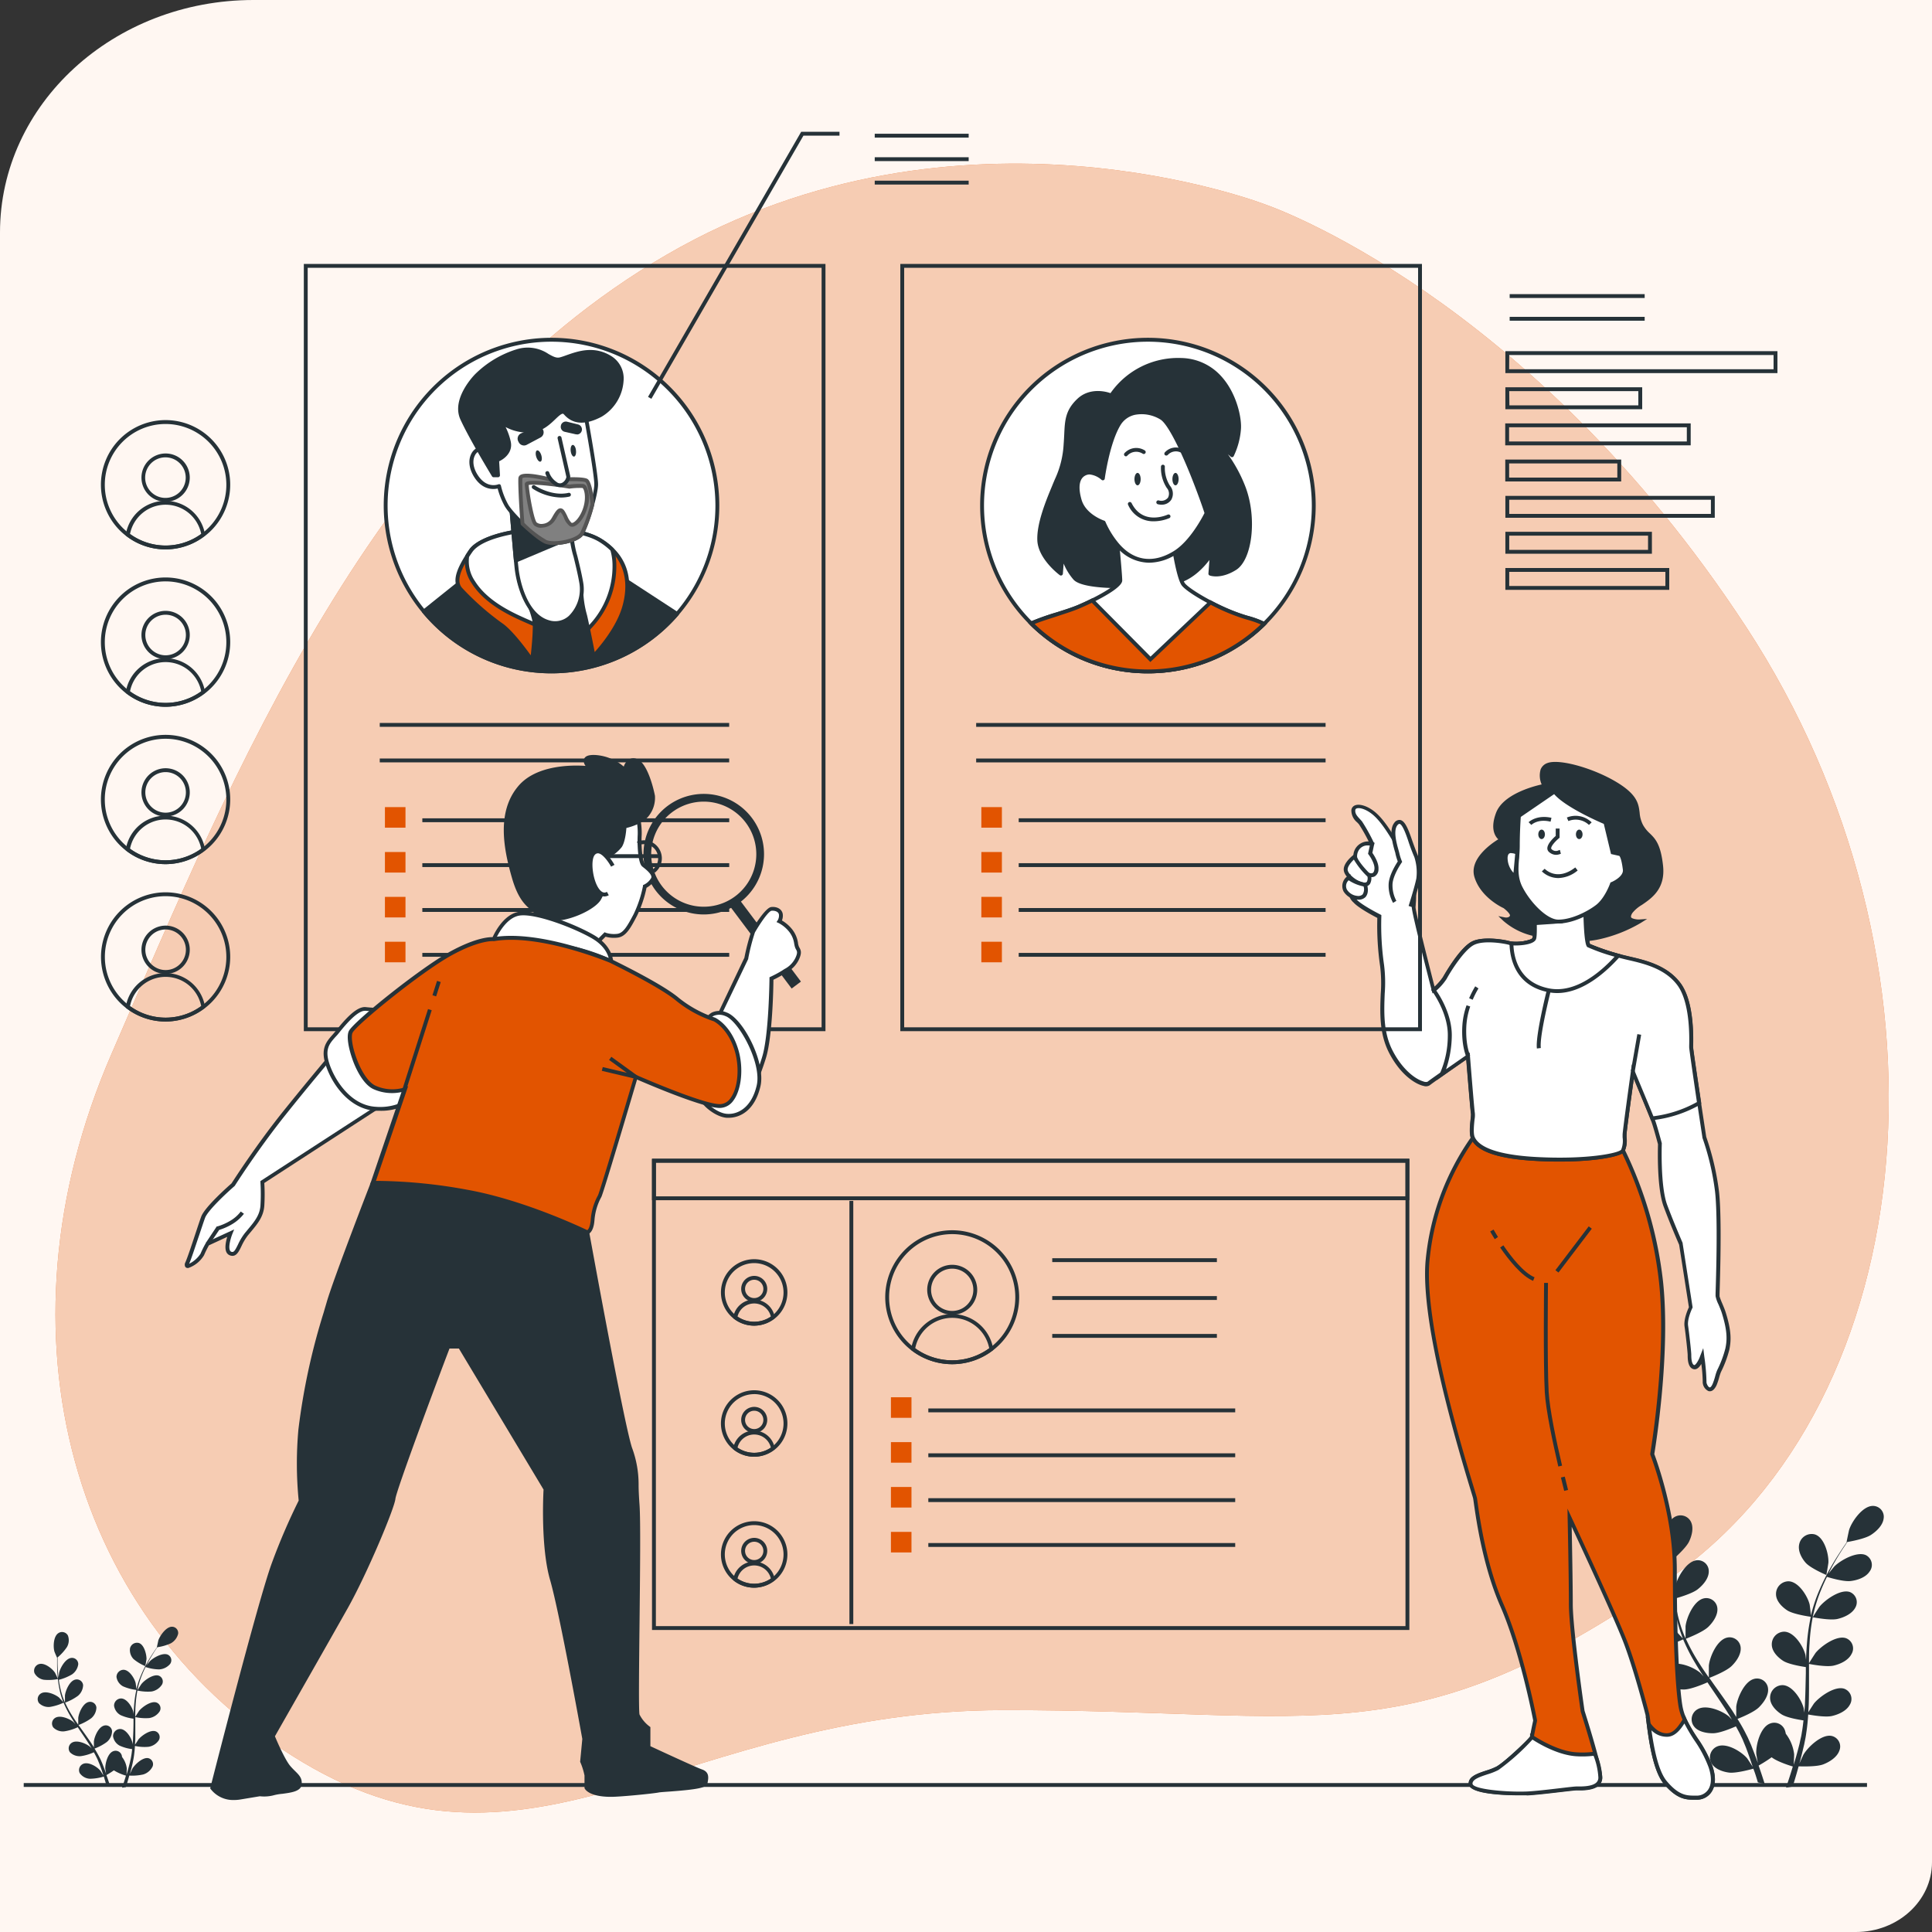 <svg xmlns="http://www.w3.org/2000/svg" width="1300" height="1300" fill="none" viewBox="0 0 1300 1300">
  <rect x="0" y="0" width="1300" height="1300" fill="#333333" stroke="none"/>
  <g clip-path="url(#a)">
    <path fill="#FFF7F2" d="M0 156.438C0 70.04 76.383 0 170.604 0H1300v1253.07c0 25.92-22.91 46.93-51.18 46.93H0V156.438Z"/>
    <path fill="#E25400" d="M852.358 137.956s-206.284-81.042-403.572 33.332-292.058 349.7-373.828 538.044c-81.77 188.344-26.52 383.788 128.908 476.528 155.428 92.74 256.022-34.79 470.6-35.15 214.578-.37 273.156 33.1 447.954-87.78 174.8-120.872 199.03-417.168 52.57-641.002-146.46-223.834-322.632-283.972-322.632-283.972Z"/>
    <path fill="#fff" d="M852.358 137.956s-206.284-81.042-403.572 33.332-292.058 349.7-373.828 538.044c-81.77 188.344-26.52 383.788 128.908 476.528 155.428 92.74 256.022-34.79 470.6-35.15 214.578-.37 273.156 33.1 447.954-87.78 174.8-120.872 199.03-417.168 52.57-641.002-146.46-223.834-322.632-283.972-322.632-283.972Z" opacity=".7"/>
    <path fill="#263238" d="M1256.27 1199.77H15.964v2.6H1256.27v-2.6Zm-147.01-123.94c5.05 1.27 16.83-.81 16.83-.81s-3.31-7.04-3.57-7.46c-3.14-4.78-12.22-12.12-18.77-10.22-1.07.31-2.07.83-2.93 1.54-.85.71-1.56 1.59-2.07 2.58-.5.99-.8 2.08-.87 3.19-.07 1.11.09 2.23.46 3.27 1.46 4.27 6.66 6.82 10.92 7.91Z"/>
    <path fill="#263238" d="m1182.61 1198.6.21.75 4.6.99c-.31-.99-.62-2-.96-3.04-.94-2.96-2-6.08-3.12-9.28.75-.44 5.02-2.86 8.76-5.59 3.82 3.04 13 5.85 14.25 6.21-.91 3.02-1.82 5.96-2.73 8.71-.63 1.9-1.22 3.72-1.82 5.49l4.44-.7c.42-1.25.81-2.6 1.2-3.85.94-3.07 1.9-6.37 2.81-9.75 1.3 0 11.85.47 16.56-1.33 4.29-1.64 9.33-4.83 10.87-9.28a7.271 7.271 0 0 0-.38-6.26 7.357 7.357 0 0 0-2.14-2.4 7.37 7.37 0 0 0-2.97-1.25c-6.58-1.06-15.6 7.41-18.67 12.61-.18.32-1.79 3.83-2.78 6.06.39-1.38.76-2.6 1.12-4.16.75-2.83 1.4-5.67 2.13-8.71.29-1.48.6-2.96.89-4.47.28-1.51.49-3.09.72-4.65.52-3.64.86-7.34 1.1-11.05 2.6.46 11.49 2.02 15.96 1.01 4.47-1.01 9.91-3.46 12.09-7.67.56-.93.91-1.97 1.01-3.05.11-1.09-.02-2.18-.39-3.2a7.28 7.28 0 0 0-1.72-2.72 7.54 7.54 0 0 0-2.72-1.72c-6.27-2.02-16.43 5.2-20.26 9.83-.26.31-2.6 3.98-3.9 6.01.13-2.24.29-4.47.34-6.74.18-6.52.13-13 .13-19.73v-6.06c.89.18 11.49 2.26 16.51 1.15 4.45-1.02 9.88-3.46 12.09-7.8a7.4 7.4 0 0 0 1.02-3.06 7.36 7.36 0 0 0-.4-3.19 7.202 7.202 0 0 0-1.72-2.72 7.28 7.28 0 0 0-2.72-1.72c-6.27-2.03-16.43 5.2-20.28 9.83-.29.36-3.69 5.64-4.5 7.02 0-4.45 0-8.87.37-13.24.3-5.92 1.01-11.82 2.13-17.65.41 0 11.46 2.29 16.59 1.14 4.44-1.01 9.88-3.45 12.09-7.67.52-.92.84-1.94.93-3 .1-1.06-.04-2.13-.4-3.13-.37-.99-.94-1.9-1.69-2.66a7.336 7.336 0 0 0-2.64-1.71c-6.27-2.03-16.43 5.2-20.25 9.83-.32.36-3.98 6.06-4.58 7.12 0-.34 0-.67.16-1.01 1.27-5.9 3.07-11.67 5.38-17.24 1.25-3.12 2.6-6.03 3.98-8.87 2 .63 11.2 3.36 15.88 2.81 4.68-.54 10.17-2.39 12.82-6.39.66-.87 1.12-1.87 1.35-2.93a7.335 7.335 0 0 0-1.44-6.13 7.353 7.353 0 0 0-2.51-2.02c-5.98-2.6-16.82 3.35-21.14 7.67-.23.23-2.36 2.86-3.9 4.81.65-1.27 1.3-2.6 1.93-3.77 2.39-4.52 4.86-8.53 7.09-12.04 1.28-2 2.6-3.79 3.59-5.46 2.37-.39 11.86-2.16 15.81-4.68 3.95-2.52 8.16-6.6 8.68-11.2.17-1.08.09-2.17-.22-3.21-.32-1.04-.86-2-1.59-2.81-.73-.8-1.63-1.43-2.63-1.84-1.01-.42-2.09-.6-3.17-.54-6.76.36-13.78 10.4-15.6 16.04-.16.49-1.82 8.37-1.72 8.35h.16c-1.12 1.58-2.32 3.27-3.57 5.2-2.31 3.51-4.88 7.46-7.38 11.96-2.73 4.78-5.19 9.71-7.38 14.76a102.48 102.48 0 0 0-5.83 17.37v.21c-.15-1.9-.78-7.18-.88-7.57-1.35-5.59-7.44-15.44-14.17-15.6a8.498 8.498 0 0 0-6.03 2.55c-.79.8-1.41 1.76-1.82 2.8a8.387 8.387 0 0 0-.6 3.29c0 4.6 3.98 8.6 7.64 10.97 4.08 2.6 14.9 4.16 15.76 4.26-1.28 6-2.15 12.08-2.6 18.2-.29 3.56-.47 7.15-.6 10.74-.18-1.64-.36-3.09-.42-3.3-1.37-5.59-7.46-15.45-14.19-15.6-1.12 0-2.24.23-3.27.67a8.36 8.36 0 0 0-2.76 1.88c-.78.8-1.4 1.75-1.81 2.8a8.547 8.547 0 0 0-.59 3.28c0 4.6 3.98 8.61 7.62 10.97 3.64 2.37 12.85 3.85 15.29 4.21v4.14c-.16 6.6-.26 13.21-.57 19.68 0 2.26-.31 4.52-.5 6.79l-.36-2.86c-1.38-5.62-7.46-15.45-14.2-15.6-1.12 0-2.23.23-3.26.66a8.457 8.457 0 0 0-2.76 1.88c-.78.81-1.4 1.76-1.81 2.8a8.63 8.63 0 0 0-.59 3.29c0 4.6 3.98 8.6 7.62 10.97 3.64 2.37 11.96 3.69 14.84 4.13-.26 2.32-.52 4.61-.88 6.84-.29 1.51-.44 2.99-.81 4.5-.36 1.51-.67 2.99-.98 4.47-.73 2.84-1.49 5.75-2.27 8.5-.54 1.9-1.09 3.72-1.63 5.54.15-2.26.31-6.71.28-7.1-.59-5.01-2.53-9.78-5.61-13.78-.1-.6-.24-1.2-.42-1.79-.29-1.06-.8-2.04-1.5-2.88-.7-.84-1.57-1.52-2.56-1.99-.99-.48-2.06-.73-3.16-.74a7.57 7.57 0 0 0-3.18.64c-6.34 2.6-9.33 14.28-9.05 20.08 0 .33.63 4.03 1.07 6.31-.47-1.3-.91-2.6-1.41-3.9-.96-2.6-2.02-5.2-3.12-8.11l-1.79-4.05c-.57-1.38-1.35-2.73-2.03-4.14-1.61-3.17-3.43-6.29-5.35-9.41 2.47-.96 11.12-4.52 14.43-7.8 3.3-3.28 6.63-8.06 6.13-12.61a7.288 7.288 0 0 0-.98-3.08 7.37 7.37 0 0 0-2.2-2.38c-.9-.62-1.92-1.03-3-1.21a7.493 7.493 0 0 0-3.23.17c-6.6 1.74-11.36 13-11.99 18.72v6.89c-1.17-1.87-2.31-3.74-3.56-5.59-3.56-5.2-7.38-10.58-11.15-15.83l-3.41-4.87c.86-.33 11.26-4.36 14.95-7.93 3.3-3.17 6.63-8.06 6.14-12.61-.1-1.08-.44-2.13-.99-3.07a7.44 7.44 0 0 0-2.2-2.37c-.9-.62-1.92-1.04-3-1.22a7.453 7.453 0 0 0-3.22.16c-6.61 1.75-11.37 12.87-11.99 18.72v8.04c-2.6-3.59-4.97-7.15-7.23-10.79a126.02 126.02 0 0 1-8.24-15.26c.42-.16 11.28-4.32 15.08-7.99 3.28-3.17 6.6-8.06 6.11-12.61-.1-1.08-.44-2.13-.99-3.07a7.44 7.44 0 0 0-2.2-2.37 7.46 7.46 0 0 0-6.22-1.06c-6.61 1.75-11.36 13-11.99 18.72v8.17c0-.31-.31-.63-.44-.94-2.26-5.38-4-10.96-5.2-16.66-.7-3.15-1.2-6.22-1.59-9.21 2.08-.57 11.63-3.3 15.4-6.26 3.77-2.97 7.43-7.36 7.46-11.96a7.49 7.49 0 0 0-.6-3.17c-.43-1-1.08-1.89-1.89-2.61a7.45 7.45 0 0 0-2.83-1.54 7.26 7.26 0 0 0-3.21-.2c-6.73 1.04-12.69 11.68-13.96 17.45 0 .34-.44 3.56-.65 5.93-.16-1.36-.37-2.73-.5-4.03-.49-4.89-.62-9.42-.7-13.42v-6.29c1.8-1.59 9.05-8.09 11.05-12.22 2-4.14 3.3-9.65 1.15-13.63a7.787 7.787 0 0 0-2.15-2.49 7.628 7.628 0 0 0-2.97-1.38c-1.08-.25-2.2-.26-3.29-.04-1.08.22-2.11.67-3.01 1.31-5.67 3.9-6.06 15.6-4.47 21.25.13.46 3.17 7.67 3.25 7.59h.13c0 1.87-.16 3.87-.16 6.06 0 4 0 8.55.42 13.49.34 5.3 1.02 10.57 2.03 15.78 1.07 5.81 2.69 11.5 4.83 17.01v.18c-1.22-1.43-4.78-5.2-5.2-5.59-4.39-3.75-15.28-8.37-21.21-4.86-.96.54-1.78 1.28-2.43 2.17-.65.89-1.1 1.9-1.33 2.98a7.787 7.787 0 0 0 0 3.26c.23 1.07.69 2.09 1.34 2.97 2.6 3.64 8.37 4.79 13 4.71 5.07 0 15.29-4.65 16.12-5.02 2.32 5.52 5.04 10.87 8.14 15.99 1.77 3.02 3.66 5.98 5.59 8.92-1.09-1.2-2.08-2.29-2.24-2.42-4.39-3.74-15.29-8.37-21.21-4.89-.96.55-1.79 1.29-2.44 2.19-.65.89-1.1 1.91-1.32 2.98-.23 1.08-.22 2.2.01 3.27.24 1.08.7 2.09 1.35 2.98 2.6 3.64 8.38 4.78 12.87 4.7 4.5-.07 13.37-3.79 15.6-4.81.76 1.12 1.49 2.24 2.27 3.36 3.64 5.38 7.3 10.71 10.73 16.04 1.2 1.9 2.32 3.8 3.44 5.69-.97-1.06-1.8-1.95-1.95-2.08-4.37-3.74-15.27-8.37-21.19-4.88a7.69 7.69 0 0 0-2.44 2.17 7.7 7.7 0 0 0-1.34 2.99c-.23 1.08-.22 2.19.01 3.27s.69 2.09 1.35 2.98c2.6 3.64 8.37 4.78 13 4.71 4.63-.08 12.5-3.44 15.26-4.63 1.09 1.97 2.18 3.95 3.15 5.93.62 1.37 1.32 2.6 1.84 4.03l1.69 4.1c.99 2.6 2 5.39 2.89 8.01.62 1.82 1.19 3.56 1.77 5.2-1.2-1.9-3.59-5.54-3.83-5.82-3.69-4.37-13.62-10.58-19.99-7.98a7.88 7.88 0 0 0-2.73 1.82c-.77.8-1.37 1.74-1.76 2.78a7.973 7.973 0 0 0-.5 3.25c.06 1.1.35 2.18.86 3.17 2.05 4.03 7.43 6.01 11.85 6.6 4.86.65 15.19-2.26 16.49-2.6 1.17 2.92 2.05 5.88 2.83 8.48Z"/>
    <path fill="#263238" d="M1228.92 1059.79s1.37-7.8 1.37-8.4c.26-5.83-2.83-17.06-9.17-18.93a8.518 8.518 0 0 0-6.52.97c-.97.58-1.81 1.36-2.48 2.27-.66.91-1.14 1.95-1.4 3.05-1.2 4.55 1.4 9.49 4.21 12.72 3.35 3.82 13.96 8.29 13.99 8.32ZM29.458 1130.27c3.204.3 6.435.15 9.594-.47 0 0-1.872-4-2.028-4.23-1.794-2.76-6.968-6.95-10.712-5.85a4.52 4.52 0 0 0-1.684.88c-.495.41-.9.91-1.19 1.48a4.666 4.666 0 0 0-.22 3.72 8.801 8.801 0 0 0 2.603 2.96 8.782 8.782 0 0 0 3.637 1.51Z"/>
    <path fill="#263238" d="M71.344 1200.37v.41l2.6.58-.546-1.75c-.546-1.69-1.144-3.48-1.794-5.2a55.382 55.382 0 0 0 5.018-3.19 31.407 31.407 0 0 0 8.138 3.56c-.52 1.71-1.04 3.4-1.56 4.96-.364 1.1-.702 2.14-1.066 3.15l2.6-.42c.208-.7.442-1.43.676-2.18.52-1.77 1.066-3.64 1.586-5.56 3.174.2 6.361-.06 9.464-.76a10.313 10.313 0 0 0 3.653-2.03c1.068-.91 1.94-2.04 2.561-3.3.23-.56.333-1.17.301-1.78a4.193 4.193 0 0 0-.486-1.75 4.19 4.19 0 0 0-1.18-1.37 4.189 4.189 0 0 0-1.651-.74c-3.744-.6-8.892 4.24-10.66 7.2 0 .18-1.014 2.19-1.586 3.46.208-.78.442-1.56.65-2.37.416-1.61.806-3.22 1.196-4.96.182-.86.338-1.72.52-2.6.182-.89.286-1.77.416-2.6.277-2.08.485-4.19.624-6.32 2.995.66 6.073.85 9.126.57a10.14 10.14 0 0 0 3.9-1.46 10.262 10.262 0 0 0 2.99-2.91 4.144 4.144 0 0 0 .358-3.56 4.216 4.216 0 0 0-.986-1.55c-.44-.43-.971-.77-1.556-.97-3.588-1.17-9.386 2.89-11.57 5.59 0 .18-1.482 2.26-2.21 3.43 0-1.27.156-2.6.182-3.85v-14.71c3.098.67 6.277.89 9.438.65 1.385-.23 2.71-.74 3.894-1.49a10.475 10.475 0 0 0 2.996-2.91 4.123 4.123 0 0 0 .383-3.56 4.209 4.209 0 0 0-.983-1.55 4.18 4.18 0 0 0-1.558-.97c-3.588-1.17-9.386 2.91-11.596 5.59-.156.21-2.106 3.22-2.6 4.03 0-2.6 0-5.07.208-7.57.192-3.38.6-6.75 1.222-10.08 3.115.67 6.312.89 9.49.65 1.419-.24 2.773-.77 3.977-1.56a10.484 10.484 0 0 0 3.017-3.02 4.187 4.187 0 0 0-2.184-6.11c-3.588-1.14-9.386 2.91-11.57 5.62-.182.2-2.262 3.45-2.6 4.08v-.6a59.41 59.41 0 0 1 3.094-9.85 63.68 63.68 0 0 1 2.262-5.05 29.84 29.84 0 0 0 9.074 1.61c1.41-.06 2.791-.41 4.061-1.03 1.269-.62 2.4-1.49 3.323-2.55a4.19 4.19 0 0 0 .77-3.51 4.244 4.244 0 0 0-.796-1.66 4.196 4.196 0 0 0-1.43-1.15c-3.406-1.56-9.594 1.9-12.064 4.37 0 0-1.352 1.63-2.236 2.75.39-.73.754-1.48 1.118-2.16 1.352-2.6 2.782-4.86 4.03-6.89.728-1.14 1.43-2.15 2.08-3.09a33.385 33.385 0 0 0 9.022-2.6 10.185 10.185 0 0 0 3.155-2.69 10.178 10.178 0 0 0 1.811-3.73c.085-.61.034-1.24-.15-1.83a4.228 4.228 0 0 0-2.414-2.63 4.277 4.277 0 0 0-1.804-.3c-3.848.21-7.8 5.93-8.97 9.18 0 .26-1.04 4.76-.962 4.76-.65.91-1.326 1.87-2.054 2.96-1.3 1.98-2.782 4.24-4.186 6.81a77.721 77.721 0 0 0-4.238 8.45c-1.4 3.2-2.514 6.51-3.328 9.91a.24.24 0 0 1 0 .13c0-1.09-.442-4.11-.494-4.34-.78-3.2-4.264-8.82-8.112-8.9a4.824 4.824 0 0 0-3.377 1.44 4.82 4.82 0 0 0-1.381 3.4 8.527 8.527 0 0 0 1.43 3.65 8.642 8.642 0 0 0 2.912 2.62 31.055 31.055 0 0 0 9.022 2.44 75.686 75.686 0 0 0-1.508 10.4 158.5 158.5 0 0 0-.338 6.14c0-.94-.208-1.77-.234-1.9-.78-3.2-4.264-8.82-8.112-8.89a4.774 4.774 0 0 0-3.439 1.44c-.448.46-.8 1-1.035 1.6a4.78 4.78 0 0 0-.336 1.87 8.527 8.527 0 0 0 1.43 3.65 8.642 8.642 0 0 0 2.912 2.62 29.178 29.178 0 0 0 8.736 2.41v2.34c0 3.8-.156 7.54-.338 11.26 0 1.3-.156 2.6-.286 3.88 0-.84-.182-1.54-.208-1.64-.78-3.2-4.238-8.82-8.086-8.89a4.793 4.793 0 0 0-3.448 1.44c-.45.46-.804 1-1.043 1.6a4.8 4.8 0 0 0-.345 1.87c.195 1.31.69 2.56 1.448 3.65a8.693 8.693 0 0 0 2.92 2.62 28.427 28.427 0 0 0 8.476 2.36c-.156 1.33-.286 2.6-.494 3.9-.156.86-.26 1.72-.468 2.6-.208.89-.39 1.72-.572 2.6-.416 1.61-.832 3.28-1.3 4.86-.286 1.1-.598 2.11-.91 3.18 0-1.3.156-3.85.156-4.06a15.802 15.802 0 0 0-3.224-7.8 5.672 5.672 0 0 0-.156-.96 4.27 4.27 0 0 0-.849-1.65 4.337 4.337 0 0 0-1.46-1.14 4.331 4.331 0 0 0-3.62-.05c-3.613 1.51-5.2 8.14-5.2 11.47 0 .18.365 2.29.599 3.61-.26-.75-.52-1.48-.806-2.23-.546-1.54-1.144-3.02-1.768-4.63l-1.014-2.34c-.338-.78-.78-1.56-1.17-2.34-.936-1.82-1.976-3.61-3.042-5.38a33.451 33.451 0 0 0 8.242-4.42 9.73 9.73 0 0 0 3.536-7.36 4.198 4.198 0 0 0-.563-1.75 4.23 4.23 0 0 0-4.793-1.94c-3.796.99-6.5 7.33-6.864 10.68v3.93a78.726 78.726 0 0 0-2.028-3.17c-2.054-3.04-4.212-6.06-6.37-9.08l-1.95-2.75a35.533 35.533 0 0 0 8.554-4.55 9.81 9.81 0 0 0 2.517-3.23c.6-1.24.93-2.6.967-3.97a4.29 4.29 0 0 0-.563-1.76 4.247 4.247 0 0 0-2.957-2.03 4.22 4.22 0 0 0-1.836.09c-3.796.99-6.5 7.34-6.864 10.69v4.58c-1.43-2.03-2.834-4.09-4.134-6.17a72.306 72.306 0 0 1-4.706-8.71 34.717 34.717 0 0 0 8.606-4.55 9.733 9.733 0 0 0 2.524-3.22c.605-1.24.941-2.6.986-3.98a4.273 4.273 0 0 0-.565-1.76c-.315-.54-.744-1-1.258-1.35a4.14 4.14 0 0 0-1.713-.7 4.425 4.425 0 0 0-1.846.09c-3.77.99-6.474 7.36-6.838 10.69v4.65l-.26-.52a53.21 53.21 0 0 1-2.938-9.51c-.396-1.72-.7-3.45-.91-5.2a34.06 34.06 0 0 0 8.788-3.59 9.938 9.938 0 0 0 2.854-2.97 9.939 9.939 0 0 0 1.41-3.87c.02-.62-.098-1.24-.345-1.81a4.18 4.18 0 0 0-1.087-1.48 4.197 4.197 0 0 0-1.619-.88 4.223 4.223 0 0 0-1.837-.09c-3.822.57-7.228 6.65-7.982 9.96 0 .18-.234 2.02-.364 3.38 0-.78-.182-1.56-.26-2.32-.286-2.78-.364-5.38-.416-7.8v-3.59a33.352 33.352 0 0 0 6.292-6.96 9.07 9.07 0 0 0 1.212-3.83 9.019 9.019 0 0 0-.562-3.97 4.44 4.44 0 0 0-2.912-2.21 4.364 4.364 0 0 0-1.87-.04c-.618.12-1.203.37-1.718.74-3.25 2.23-3.458 8.97-2.6 12.14 0 .26 1.794 4.37 1.846 4.32v3.45c0 2.29 0 4.89.26 7.8.199 3.03.58 6.04 1.144 9.03a52.997 52.997 0 0 0 2.782 9.72c-.676-.83-2.73-3.04-2.886-3.2-2.6-2.13-8.736-4.78-12.116-2.78-.545.31-1.019.73-1.39 1.24a4.436 4.436 0 0 0-.755 3.56c.133.62.395 1.19.767 1.7a9.082 9.082 0 0 0 7.358 2.6 34.572 34.572 0 0 0 9.204-2.86 73.85 73.85 0 0 0 4.628 9.13c1.04 1.71 2.106 3.4 3.224 5.2-.624-.68-1.196-1.28-1.3-1.36-2.6-2.15-8.71-4.78-12.116-2.8a4.45 4.45 0 0 0-2.135 2.96 4.45 4.45 0 0 0 .011 1.86c.135.62.398 1.2.772 1.7a9.027 9.027 0 0 0 7.332 2.6c3.156-.46 6.224-1.4 9.1-2.78l1.274 1.92c2.106 3.07 4.186 6.11 6.136 9.18.702 1.07 1.326 2.16 1.976 3.25-.546-.62-1.04-1.12-1.118-1.19-2.6-2.14-8.71-4.79-12.116-2.79-.545.31-1.019.74-1.39 1.24-.37.51-.628 1.09-.758 1.7-.13.62-.129 1.25.004 1.87.132.61.394 1.19.766 1.69a9.18 9.18 0 0 0 3.39 2.12 9.22 9.22 0 0 0 3.968.48 31.6 31.6 0 0 0 8.71-2.6 76.023 76.023 0 0 1 1.794 3.38c.546 1.12.754 1.51 1.066 2.32.312.8.65 1.56.962 2.34a173.52 173.52 0 0 1 1.664 4.57c.338 1.04.676 2.03.988 3.05-.676-1.1-2.028-3.18-2.158-3.33-2.132-2.6-7.8-6.06-11.44-4.58-.585.24-1.114.6-1.555 1.05a4.557 4.557 0 0 0-1.291 3.43c.033.63.197 1.25.48 1.81a9.012 9.012 0 0 0 2.961 2.67 8.86 8.86 0 0 0 3.825 1.1c3.192-.04 6.36-.54 9.412-1.48.52 1.82 1.04 3.43 1.482 4.97Z"/>
    <path fill="#263238" d="M97.787 1121.09s.78-4.49.805-4.78c0-3.33-1.638-9.72-5.2-10.79a4.908 4.908 0 0 0-1.908-.1c-.636.1-1.246.32-1.796.65-.55.34-1.027.78-1.404 1.3a4.809 4.809 0 0 0-.794 1.74 8.599 8.599 0 0 0 .35 3.9 8.59 8.59 0 0 0 2.042 3.35 29.862 29.862 0 0 0 7.904 4.73ZM1196 251.056h-183.07v-14.768H1196v14.768Zm-180.54-2.6h177.94v-9.568h-177.87l-.07 9.568Zm89.54 26.91h-92.07v-14.768H1105v14.768Zm-89.36-2.6h86.76v-9.568h-86.87l.11 9.568Zm121.99 26.884h-124.8v-14.742h124.8v14.742Zm-122.2-2.6h119.6v-9.542h-119.6v9.542Zm75.43 26.91h-78v-14.742h78v14.742Zm-75.4-2.6h72.8v-9.542h-72.8v9.542Zm138.37 27.04h-140.9v-14.742h140.9V348.4Zm-138.3-2.6h135.7v-9.542h-135.7v9.542Zm96 26.78h-98.6v-14.768h98.6v14.768Zm-96-2.6h93.4v-9.568h-93.4v9.568Zm107.67 26.91h-110.27V382.2h110.27v14.69Zm-107.69-2.6h105.09v-9.49h-105.07l-.02 9.49Zm91.15-181.09h-90.84v2.6h90.84v-2.6Zm0-15.288h-90.84v2.6h90.84v-2.6ZM111.436 369.668a43.497 43.497 0 0 1-30.784-74.256 43.501 43.501 0 0 1 47.416-9.424 43.494 43.494 0 0 1 26.84 40.208 43.546 43.546 0 0 1-43.472 43.472Zm0-84.37a40.897 40.897 0 1 0 40.872 40.898 40.948 40.948 0 0 0-40.872-40.898Z"/>
    <path fill="#263238" d="M111.437 337.636a16.246 16.246 0 0 1-15.013-10.031 16.252 16.252 0 0 1 21.231-21.232 16.257 16.257 0 0 1 10.032 15.013 16.277 16.277 0 0 1-16.25 16.25Zm0-29.9a13.65 13.65 0 1 0 0 27.299 13.65 13.65 0 0 0 0-27.299Z"/>
    <path fill="#263238" d="M111.436 369.668a42.982 42.982 0 0 1-26.156-8.814l-.624-.468v-.78a27.017 27.017 0 0 1 26.65-22.595 27.02 27.02 0 0 1 17.47 6.409 27.019 27.019 0 0 1 9.18 16.186v.78l-.624.468a43.054 43.054 0 0 1-25.896 8.814Zm-23.946-10.4a40.662 40.662 0 0 0 47.892 0 24.415 24.415 0 0 0-39.436-14.113 24.412 24.412 0 0 0-8.456 14.113Zm23.946 116.298a43.497 43.497 0 0 1-30.784-74.256 43.501 43.501 0 0 1 47.416-9.424 43.494 43.494 0 0 1 26.84 40.208 43.546 43.546 0 0 1-43.472 43.472Zm0-84.37a40.897 40.897 0 1 0 40.872 40.898 40.948 40.948 0 0 0-40.872-40.898Z"/>
    <path fill="#263238" d="M111.437 443.534a16.246 16.246 0 0 1-15.013-10.031 16.252 16.252 0 0 1 21.231-21.232 16.257 16.257 0 0 1 10.032 15.013 16.277 16.277 0 0 1-16.25 16.25Zm0-29.9a13.65 13.65 0 1 0-.002 27.3 13.65 13.65 0 0 0 .002-27.3Z"/>
    <path fill="#263238" d="M111.436 475.566a43.134 43.134 0 0 1-26.156-8.788l-.624-.494v-.78a27.017 27.017 0 0 1 26.65-22.594 27.018 27.018 0 0 1 17.47 6.408 27.019 27.019 0 0 1 9.18 16.186v.78l-.624.494a43.238 43.238 0 0 1-25.896 8.788Zm-23.946-10.4a40.662 40.662 0 0 0 47.892 0 24.415 24.415 0 0 0-39.436-14.113 24.412 24.412 0 0 0-8.456 14.113Zm23.946 116.298a43.497 43.497 0 0 1-30.784-74.256 43.501 43.501 0 0 1 47.416-9.424 43.494 43.494 0 0 1 26.84 40.208 43.546 43.546 0 0 1-43.472 43.472Zm0-84.37a40.897 40.897 0 1 0 40.872 40.898 40.948 40.948 0 0 0-40.872-40.898Z"/>
    <path fill="#263238" d="M111.437 549.432A16.246 16.246 0 0 1 96.424 539.4a16.25 16.25 0 1 1 15.013 10.032Zm0-29.9a13.65 13.65 0 1 0 13.65 13.65 13.676 13.676 0 0 0-13.65-13.65Z"/>
    <path fill="#263238" d="M111.436 581.464a43.14 43.14 0 0 1-26.156-8.788l-.624-.468v-.78a27.017 27.017 0 0 1 26.65-22.595 27.02 27.02 0 0 1 17.47 6.409 27.019 27.019 0 0 1 9.18 16.186v.78l-.624.468a43.188 43.188 0 0 1-25.896 8.788Zm-23.946-10.4a40.662 40.662 0 0 0 47.892 0 24.415 24.415 0 0 0-39.436-14.113 24.412 24.412 0 0 0-8.456 14.113Zm23.946 116.298a43.477 43.477 0 0 1-42.637-51.953 43.468 43.468 0 0 1 34.156-34.156 43.478 43.478 0 0 1 44.627 18.485 43.479 43.479 0 0 1 7.326 24.152 43.551 43.551 0 0 1-43.472 43.472Zm0-84.344a40.872 40.872 0 1 0 40.872 40.872 40.925 40.925 0 0 0-40.872-40.872Z"/>
    <path fill="#263238" d="M111.437 655.33a16.246 16.246 0 0 1-15.013-10.031 16.252 16.252 0 0 1 21.231-21.232 16.257 16.257 0 0 1 10.032 15.013 16.254 16.254 0 0 1-16.25 16.25Zm0-29.9a13.651 13.651 0 0 0-2.663 27.038 13.647 13.647 0 0 0 14.012-5.804 13.651 13.651 0 0 0 2.301-7.584 13.677 13.677 0 0 0-13.65-13.65Z"/>
    <path fill="#263238" d="M111.436 687.362A43.135 43.135 0 0 1 85.28 678.6l-.624-.468v-.78a27.012 27.012 0 0 1 26.65-22.594 27.014 27.014 0 0 1 26.65 22.594v.78l-.624.468a43.182 43.182 0 0 1-25.896 8.762Zm-23.946-10.4a40.663 40.663 0 0 0 47.892 0 24.415 24.415 0 0 0-39.436-14.113 24.412 24.412 0 0 0-8.456 14.113Zm951.68-148.122s-26 4.836-31.2 18.616c-5.2 13.78 2.6 17.498 2.6 17.498s-21.217 11.544-17.109 24.96c4.108 13.416 18.979 20.098 18.979 20.098s5.95 4.108 4.84 6.708c-1.12 2.6-4.84 1.872-4.84 1.872a44.169 44.169 0 0 0 18.62 9.672c11.18 2.6 29.04 5.954 44.69 2.6a95.929 95.929 0 0 0 27.56-10.79s-10.4.754-5.98-6.344c4.42-7.098 22.72-10.036 20.49-30.888-2.24-20.852-8.56-18.2-13.39-27.196-4.84-8.996 1.48-15.262-13.42-25.688-14.9-10.426-40.95-18.2-49.16-15.262-8.22 2.938-2.68 14.144-2.68 14.144Z"/>
    <path fill="#263238" d="M1061.29 633.568a135.948 135.948 0 0 1-30.6-4.03 45.644 45.644 0 0 1-19.24-10.01l-3.25-3.094 4.42.884s2.6.494 3.38-1.118c.39-.91-2.03-3.484-4.37-5.2-.44-.156-15.283-6.968-19.495-20.8-3.692-12.012 10.845-22.256 16.015-25.454-2.29-2.158-5.46-7.306-1.48-17.836 4.7-12.428 24.8-17.784 30.68-19.084a14.837 14.837 0 0 1-.7-10.062 7.49 7.49 0 0 1 1.85-2.707 7.487 7.487 0 0 1 2.83-1.661c8.89-3.224 35.23 4.836 50.36 15.418 10.24 7.176 10.92 12.688 11.59 18.044.18 2.815.93 5.564 2.19 8.086a23.047 23.047 0 0 0 4.73 5.902c3.56 3.51 7.28 7.15 8.84 21.762 1.64 15.418-7.57 21.736-14.3 26.312a23.13 23.13 0 0 0-6.37 5.434c-.49.78-1.25 2.184-.75 2.99.49.806 3.64 1.482 5.51 1.352l5.2-.364-4.42 2.756a95.606 95.606 0 0 1-27.98 10.972 69.564 69.564 0 0 1-14.64 1.508Zm-45.55-13.91a43.188 43.188 0 0 0 15.6 7.332c18.2 4.238 32.58 5.2 44.2 2.6a96.416 96.416 0 0 0 23.4-8.58 5.539 5.539 0 0 1-3.51-2.262 5.311 5.311 0 0 1-.47-2.965 5.253 5.253 0 0 1 1.25-2.729 24.161 24.161 0 0 1 7.13-6.188c6.86-4.706 14.66-10.01 13.15-23.894-1.51-13.884-4.68-16.848-8.06-20.202a25.088 25.088 0 0 1-5.2-6.5 23 23 0 0 1-2.6-9.022c-.62-4.992-1.22-9.724-10.53-16.224-15.18-10.634-40.69-17.758-47.97-15.106-.7.217-1.34.586-1.89 1.08a5.02 5.02 0 0 0-1.25 1.78c-1.51 3.796 1.24 9.438 1.27 9.49l.75 1.534-1.69.312c-.23 0-25.4 4.888-30.29 17.81-4.73 12.506 1.88 15.834 1.95 15.86l2.29 1.092-2.23 1.222c-.21 0-20.231 11.206-16.513 23.4 3.874 12.662 18.203 19.24 18.203 19.318 1.35.884 6.96 4.966 5.51 8.398a4.277 4.277 0 0 1-.99 1.486c-.43.421-.94.747-1.51.958Z"/>
    <path fill="#E25400" d="M991.146 765.674a168.992 168.992 0 0 0-30.679 83.616c-3.796 49.4 31.2 154.67 32.032 158.89.832 4.21 4.628 41.31 18.201 72.07 13.57 30.76 22.33 77.56 22.33 77.56s-2.1 9.67-2.1 10.94c0 1.28-17.29 17.71-23.2 21.09-5.9 3.38-18.534 4.63-18.196 10.53.338 5.9 28.596 6.73 37.936 6.32 9.33-.42 30.34-3.38 33.3-3.38 2.97 0 16.44.85 16.02-7.57-.42-8.42-11.88-44.2-11.88-44.2s-7.93-54.81-7.93-72.07c0-17.27-.86-58.16-.86-58.16s31.2 66.58 37.93 84.7c6.74 18.13 13.5 44.2 14.33 47.19.83 2.99 2.96 35.42 12.22 46.36 9.26 10.95 15.21 9.99 20.8 10.17 6.21.21 14.53-5.51 9.49-20.8-5.04-15.29-17.71-25.72-20.23-40.87-2.52-15.16-3.79-53.12-3.79-91.89 0-38.76-15.19-77.53-15.19-77.53s11.39-65.754 5.9-116.324a266.395 266.395 0 0 0-25.61-88.14l-1.35-5.434-96.198-9.256-3.276 6.188Z"/>
    <path fill="#263238" d="M1141.84 1210.98h-1.92c-5.38 0-11.49-.19-20.31-10.59-7.8-9.1-10.4-31.48-11.83-42.25-.26-2.21-.49-4.1-.65-4.6-.15-.49-.34-1.27-.67-2.6-1.93-7.17-7.8-29.04-13.63-44.61-5.48-14.8-27.64-62.64-35.28-79.04.23 12.11.73 39 .73 52 0 16.97 7.8 71.31 7.93 71.86.41 1.27 11.44 35.88 11.88 44.38.08.98-.05 1.97-.38 2.9-.34.93-.86 1.77-1.54 2.48-3.64 3.75-11.37 3.64-14.67 3.59h-.7c-1.17 0-5.67.55-10.89 1.15-7.54.88-16.9 1.97-22.36 2.23-.37 0-38.666 1.2-39.29-7.54-.338-4.96 5.824-7.02 11.78-8.99 2.42-.71 4.77-1.63 7.02-2.76 5.54-3.17 21.06-17.91 22.54-20.23.16-1.82 1.53-8.27 2.05-10.68-.72-3.8-9.43-47.9-22.2-77.02-11.674-26.59-16.198-58.37-17.68-68.79-.234-1.74-.416-2.97-.52-3.54-.104-.57-.884-3.01-1.95-6.52-22.178-72.804-32.292-124.18-30.108-152.728a171.969 171.969 0 0 1 30.888-84.24l3.822-6.786 97.868 9.438 1.53 6.162a271.339 271.339 0 0 1 25.69 88.4c5.2 48.282-4.97 111.046-5.85 116.35 1.48 3.926 15.13 41.004 15.13 77.664 0 42.56 1.43 77.69 3.77 91.67 1.35 8.12 5.69 14.88 10.4 22a83.451 83.451 0 0 1 9.88 18.67c3.12 9.36 1.17 14.82-.99 17.73-1.08 1.5-2.51 2.72-4.16 3.56-1.65.84-3.48 1.28-5.33 1.28Zm-87.12-195.84 2.6 5.57c.31.65 31.2 66.84 37.96 84.78 5.85 15.6 11.75 37.65 13.7 44.85.31 1.23.54 2.06.65 2.47.35 1.64.6 3.3.75 4.97 1.2 9.7 4.03 32.4 11.23 40.9 8.04 9.51 13.29 9.59 18.36 9.67h1.56a9.25 9.25 0 0 0 7.57-3.64c1.82-2.42 3.38-7.05.62-15.34a81.4 81.4 0 0 0-9.59-18.2c-4.55-7.05-9.23-14.33-10.69-22.98-2.34-14.1-3.8-49.4-3.8-92.1 0-38.09-14.95-76.67-15.1-77.06l-.13-.338v-.364c0-.65 11.28-66.144 5.87-115.96a267.021 267.021 0 0 0-25.37-87.568l-.13-.286-1.12-4.55-94.354-9.1-3.146 5.564a169.16 169.16 0 0 0-30.394 82.914c-2.184 28.21 7.8 79.274 30.004 151.738 1.3 4.29 1.872 6.19 2.002 6.81.13.62.286 1.85.546 3.67 1.482 10.4 5.952 41.83 17.502 68.12 13.39 30.55 22.33 77.35 22.41 77.81v.52c-1.02 4.68-2.08 9.96-2.08 10.69 0 2.6-19.32 19.63-23.84 22.2a43.378 43.378 0 0 1-7.47 2.97c-5.014 1.66-10.214 3.38-10.006 6.34.26 3.67 22.646 5.75 36.586 5.2 5.2-.23 14.66-1.32 22.15-2.21 5.51-.65 9.88-1.17 11.2-1.17h.78c2.6 0 9.88.16 12.74-2.81.43-.45.76-.99.96-1.59.21-.59.29-1.21.24-1.84-.42-8.16-11.7-43.57-11.83-43.91-.36-2.47-7.98-55.3-7.98-72.46 0-17.16-.83-57.72-.86-58.14l-.1-6.14Z"/>
    <path fill="#263238" d="M1048.55 986.804c-3.79-16.224-8.42-38.09-9.1-50.076-1.06-19.37-.46-72.956-.46-73.502h2.6c0 .546-.6 54.054.46 73.32.65 11.804 5.2 33.514 9.03 49.634l-2.53.624Zm3.96 16.376s-.89-3.506-2.21-8.992l2.6-.598c1.32 5.46 2.21 8.94 2.21 8.94l-2.6.65Zm-20.93-141.332c-7.8-3.276-16.38-13.988-22.16-22.412l2.16-1.482c5.54 8.138 13.7 18.46 20.98 21.502l-.98 2.392Zm-25.8-28.028c-1.95-3.068-3.06-5.2-3.06-5.2l2.26-1.274s1.12 2.002 2.99 4.992l-2.19 1.482Zm63.24-8.631-22.41 29.5 2.07 1.573 22.41-29.5-2.07-1.573Z"/>
    <path fill="#fff" d="M1072.99 1179.98c-3.86.52-7.76.67-11.64.45-14.62-.58-30.5-11.68-30.5-11.68 0 1.28-17.29 17.71-23.19 21.09-5.91 3.38-18.542 4.63-18.204 10.53.338 5.9 28.604 6.73 37.934 6.32 9.33-.42 30.34-3.38 33.31-3.38 2.96 0 16.43.85 16.01-7.57a45.183 45.183 0 0 0-3.72-15.76Z"/>
    <path fill="#263238" d="M1022.63 1208.04c-10.4 0-33.798-.76-34.396-7.59-.338-4.97 5.824-7.02 11.776-9 2.42-.7 4.77-1.62 7.02-2.76 5.54-3.17 20.93-17.78 22.52-20.2v-2.23l2.03 1.43c.15 0 15.78 10.89 29.82 11.44 3.81.23 7.63.08 11.41-.45h.86l.44.73a46.064 46.064 0 0 1 3.98 16.36c.08.98-.05 1.97-.38 2.89-.34.93-.86 1.78-1.54 2.49-3.64 3.74-11.37 3.64-14.67 3.59h-.7c-1.17 0-5.67.54-10.89 1.14-7.54.88-16.9 1.98-22.36 2.24-.11-.13-2.01-.08-4.92-.08Zm8.53-37.52c-6.9 7.57-14.56 14.42-22.85 20.44a43.339 43.339 0 0 1-7.47 2.96c-5.014 1.66-10.214 3.38-10.006 6.34.26 3.67 22.646 5.75 36.586 5.2 5.2-.23 14.66-1.32 22.15-2.21 5.51-.65 9.88-1.17 11.2-1.17h.78c2.6 0 9.88.16 12.74-2.8.43-.46.76-1 .96-1.59.21-.59.29-1.22.24-1.85-.31-4.94-1.39-9.8-3.22-14.4-3.65.42-7.32.54-10.98.34-12.81-.55-26.31-8.76-30.13-11.26Z"/>
    <path fill="#fff" d="M1133.6 1157.16c-2.6 4.44-6.19 10.06-11.34 10.4-6.31.44-10.81-4.61-12.84-7.47 1.38 10.9 4.32 31.2 11.26 39.42 9.28 10.97 15.21 9.98 20.8 10.17 6.21.2 14.53-5.52 9.49-20.8-4.01-11.86-12.72-20.96-17.37-31.72Z"/>
    <path fill="#263238" d="M1141.84 1210.98h-1.92c-5.38 0-11.49-.19-20.31-10.59-6.81-8.06-9.85-26.75-11.54-40.11l-.68-5.2 3.02 4.23c1.95 2.76 6.06 7.34 11.7 6.92 4.31-.29 7.59-5.2 10.4-9.78l1.3-2.15 1.01 2.31c2.18 4.61 4.72 9.04 7.59 13.26a83.451 83.451 0 0 1 9.88 18.67c3.12 9.36 1.17 14.82-.98 17.73-1.1 1.47-2.53 2.67-4.17 3.49-1.65.81-3.46 1.23-5.3 1.22Zm-30.63-46.8c1.75 12.45 4.71 27.69 10.4 34.39 8.04 9.52 13.29 9.6 18.36 9.68h1.56c1.46.03 2.91-.28 4.22-.91a9.352 9.352 0 0 0 3.35-2.73c1.82-2.42 3.38-7.05.62-15.34a81.184 81.184 0 0 0-9.59-18.2c-2.46-3.67-4.71-7.47-6.74-11.39-2.44 3.87-6.03 8.6-11.13 8.94-2.04.1-4.08-.24-5.99-.98-1.9-.75-3.62-1.9-5.06-3.36v-.1Z"/>
    <path fill="#fff" d="M1032.2 605.93s1.48 21.58.36 25.324c-1.11 3.744-14.14 4.082-16.38 3.354-2.23-.728-17.494-3.744-24.93 0s-17.134 20.098-19.006 23.4a43.242 43.242 0 0 1-7.436 8.19s-13.416-51.766-13.416-55.848a53.907 53.907 0 0 0-5.954-32.396c-8.554-16.016-15.262-26.442-21.606-31.2-6.344-4.758-12.662-5.2-13-1.482-.338 3.718 2.6 5.954 4.836 8.58a121.95 121.95 0 0 1 7.8 14.144s-13.78 22.724-14.144 27.924c-.364 5.2-1.118 6.318 2.6 10.4 3.718 4.082 16.38 10.4 16.38 10.4a184.835 184.835 0 0 0 1.872 33.15c2.6 15.6-4.108 37.986 5.59 57.33s23.4 23.842 25.688 21.97c2.288-1.872 26.442-18.616 26.442-18.616s2.964 37.232 3.354 38.74c.39 1.508-1.872 12.272 0 16.38 1.872 4.108 8.19 12.298 42.43 14.144s56.6-2.6 58.48-5.59c1.87-2.99 1.11-8.19 1.11-10.79 0-2.6 5.59-42.458 5.59-42.458s12.28 29.432 13.78 33.514c1.51 4.082 4.48 15.288 4.48 15.288s-1.12 28.6 3.71 41.6c4.84 13 10.4 25.688 10.4 25.688l6.63 42.614s-3.71 7.436-2.96 12.662c.75 5.226 2.11 17.524 2.11 19.37s0 7.462 2.99 8.19c2.99.728 5.59-7.072 5.59-7.072.77 5.562 1.27 11.159 1.48 16.77-.37 2.236 3.48 9.23 6.71 1.846 1.19-2.73 2.23-7.436 2.96-8.918a74.753 74.753 0 0 0 5.59-14.898c1.12-5.59 1.61-11.596-2.6-24.596-.99-3.172-4.08-9.698-4.08-10.816 0-1.118 1.92-51.168-.31-70.538a177.687 177.687 0 0 0-8.58-36.4s-8.92-58.474-8.92-60.71c0-2.236 1.48-29.406-8.22-42.458-9.7-13.052-26.8-15.6-37.23-18.2-8-1.949-15.83-4.558-23.4-7.8-1.87-1.118-2.24-25.688-2.24-25.688l-34.55-4.498Z"/>
    <path fill="#263238" d="M1150.5 936.156c-.31.003-.61-.041-.91-.13a6.84 6.84 0 0 1-2.93-2.676 6.918 6.918 0 0 1-.94-3.85 97.93 97.93 0 0 0-.94-11.726c-1.25 2.158-3.04 4.056-5.2 3.51-3.98-.988-3.98-7.15-3.98-9.464 0-1.638-1.3-13.676-2.1-19.188-.71-4.914 2.15-11.414 2.93-13l-6.57-42.042c-.65-1.508-5.88-13.468-10.4-25.61-4.74-12.714-3.9-39.234-3.83-42.016-.39-1.482-3.01-11.258-4.36-14.976-1.12-3.042-8.45-20.8-11.94-29.068-2.18 15.6-4.91 35.906-4.91 37.57v1.768c.48 3.306 0 6.682-1.38 9.724-2.37 3.822-26.21 8.008-59.62 6.188-25.4-1.378-39.648-6.266-43.574-14.898-1.404-3.094-.78-8.944-.338-13.234.155-1.129.242-2.266.26-3.406-.338-1.352-2.444-27.3-3.198-36.66-8.71 6.032-22.88 15.912-24.492 17.264a4.945 4.945 0 0 1-4.134.468c-5.018-1.04-15.6-7.046-23.556-22.854-6.37-12.74-5.824-26.754-5.33-39a94.397 94.397 0 0 0-.39-18.616 188.948 188.948 0 0 1-1.898-32.578c-2.808-1.456-12.662-6.656-16.016-10.4a9.616 9.616 0 0 1-3.094-9.516c0-.572 0-1.196.156-1.898.364-5.044 11.466-23.738 13.962-27.898a108.156 108.156 0 0 0-7.332-13.234c-.39-.468-.832-.936-1.274-1.378a10.412 10.412 0 0 1-3.874-8.164 3.827 3.827 0 0 1 2.366-3.224c2.964-1.274 8.086.26 12.766 3.822 6.006 4.576 12.35 13.78 21.944 31.694a52.821 52.821 0 0 1 6.24 30.732c0 .936-.13 1.69-.13 2.288 0 2.782 7.488 32.708 12.818 53.43a33.213 33.213 0 0 0 5.59-6.396c.468-.806 11.05-19.734 19.552-23.998 7.8-3.874 23.216-.988 25.996 0 4.58.597 9.24.088 13.58-1.482.49-.195.9-.553 1.17-1.014.75-2.6.15-16.276-.45-24.856v-1.586l37.31 4.836v1.118c.16 10.79.86 22.776 1.77 24.7a156.29 156.29 0 0 0 22.93 7.566l3.8.91c10.69 2.47 25.32 5.902 34.19 17.836 6.06 8.138 8.97 22.802 8.45 42.406v.65c0 1.82 5.33 37.05 8.89 60.372a180.25 180.25 0 0 1 8.58 36.66c1.33 11.466 1.46 35.334.39 69.004v1.69a47.47 47.47 0 0 0 1.82 4.758c.86 2.054 1.74 4.16 2.21 5.668 4.29 13.546 3.64 19.656 2.6 25.246a75.125 75.125 0 0 1-5.69 15.21 32.43 32.43 0 0 0-1.15 3.458 44.758 44.758 0 0 1-1.79 5.408c-1.61 3.328-3.25 4.082-4.55 4.082Zm-4.42-29.016.7 5.642c.85 5.675 1.35 11.398 1.48 17.134-.13.78.94 3.276 2.06 3.614.57.208 1.43-.78 2.18-2.6a43.267 43.267 0 0 0 1.69-5.2c.35-1.331.79-2.635 1.33-3.9a73.484 73.484 0 0 0 5.46-14.56c1.04-5.2 1.64-10.972-2.45-23.946-.44-1.378-1.3-3.458-2.13-5.46a22.093 22.093 0 0 1-2.03-5.746v-1.768c1.07-33.072.94-57.434-.36-68.614a175.033 175.033 0 0 0-8.5-36.192v-.26c-.91-5.98-8.95-58.63-8.95-60.892v-.884c.5-18.72-2.31-33.228-7.95-40.794-8.3-11.154-22.39-14.456-32.68-16.848-1.36-.312-2.6-.598-3.83-.91a147.108 147.108 0 0 1-23.81-7.956c-.6-.364-2.42-1.456-2.84-25.662l-31.95-4.134c.34 5.2 1.22 20.8.21 24.206a4.514 4.514 0 0 1-.95 1.554c-.42.448-.93.804-1.5 1.046a30.997 30.997 0 0 1-15.6 1.638c-2.44-.806-17.026-3.536-23.942 0-6.474 3.25-15.6 17.654-18.434 22.932a43.712 43.712 0 0 1-7.8 8.554l-1.56 1.378-.546-2.054c-1.378-5.2-13.442-52-13.442-56.16 0-.65 0-1.482.13-2.6a49.647 49.647 0 0 0-5.928-29.328c-9.282-17.342-15.6-26.572-21.242-30.862-4.316-3.302-8.372-4.238-10.14-3.484a1.197 1.197 0 0 0-.806 1.092c-.26 2.444 1.352 4.134 3.198 6.11.442.494.91.988 1.326 1.482a121.512 121.512 0 0 1 8.008 14.43l.312.65-.364.598c-5.486 9.022-13.728 23.738-13.962 27.352 0 .702-.13 1.352-.182 1.924a7.206 7.206 0 0 0 2.444 7.514c3.51 3.874 15.886 10.088 15.99 10.14l.754.39v.832a188.07 188.07 0 0 0 1.846 32.89c.777 6.349.916 12.76.416 19.136-.468 12.038-1.014 25.688 5.044 37.83 6.552 13 15.366 19.656 20.93 21.268a4.555 4.555 0 0 0 2.782.26c2.262-1.846 25.532-17.966 26.52-18.668l1.872-1.274.182 2.236c1.17 14.742 3.016 37.154 3.302 38.532a15.583 15.583 0 0 1-.208 4.29c-.364 3.51-.988 9.412.13 11.856 4.29 9.464 24.86 12.506 41.34 13.39 34.11 1.846 55.61-2.6 57.2-4.966 1.04-2.606 1.37-5.44.96-8.216v-1.898c0-2.6 5.02-38.532 5.59-42.64l.65-4.68 1.85 4.368c.49 1.196 12.32 29.484 13.8 33.566 1.49 4.082 4.37 14.924 4.5 15.392v.364c0 .286-1.06 28.6 3.64 41.21 4.71 12.61 10.4 25.506 10.4 25.636v.312l6.71 43.03-.18.364s-3.54 7.15-2.86 11.908c.67 4.758 2.13 17.472 2.13 19.552 0 5.616 1.25 6.76 2 6.942.76.182 2.91-2.86 4.03-6.24l2.03-5.148Z"/>
    <path fill="#fff" d="M970.034 722.93c7.8-5.434 17.758-12.376 17.758-12.376s2.964 37.232 3.354 38.74c.39 1.508-1.872 12.272 0 16.38 1.872 4.108 8.19 12.298 42.434 14.144 34.24 1.846 56.6-2.6 58.47-5.59 1.87-2.99 1.12-8.19 1.12-10.79 0-2.6 5.59-42.458 5.59-42.458s9.93 23.79 13 31.564a82.243 82.243 0 0 0 31.54-10.4c-2.6-16.614-5.44-36.4-5.44-37.622 0-2.236 1.49-29.406-8.21-42.458-9.7-13.052-26.81-15.6-37.23-18.2a148.536 148.536 0 0 1-23.4-7.8c-1.88-1.118-2.24-25.688-2.24-25.688l-34.58-4.446s1.48 21.58.36 25.324c-1.11 3.744-14.14 4.082-16.38 3.354-2.23-.728-17.494-3.744-24.93 0s-17.134 20.098-19.006 23.4a43.242 43.242 0 0 1-7.436 8.19s11.154 14.898 10.79 30.914a65.775 65.775 0 0 1-5.564 25.818Z"/>
    <path fill="#263238" d="M1049.28 781.56c-4.96 0-10.24-.13-15.75-.442-25.41-1.378-39.653-6.266-43.579-14.898-1.404-3.094-.78-8.944-.338-13.234.155-1.129.241-2.267.26-3.406-.338-1.352-2.444-27.3-3.198-36.66-3.25 2.262-10.192 7.072-15.886 11.076l-4.108 2.886 2.184-4.524a62.94 62.94 0 0 0 5.33-25.246c.364-15.34-10.4-29.952-10.53-30.082l-.728-.962.91-.806a43.105 43.105 0 0 0 7.15-7.8c.468-.806 11.05-19.734 19.552-23.998 7.8-3.874 23.221-.988 26.001 0 4.58.596 9.23.088 13.57-1.482.49-.196.91-.553 1.17-1.014.75-2.6.16-16.276-.44-24.856v-1.586l37.31 4.836v1.118c.15 10.79.86 22.776 1.77 24.7a155.51 155.51 0 0 0 22.93 7.566l3.79.91c10.69 2.47 25.33 5.902 34.19 17.836 6.06 8.138 8.97 22.802 8.45 42.406v.702c0 .624.73 6.318 5.41 37.414v.884l-.75.442a83.238 83.238 0 0 1-32.03 10.4l-.99.13-.37-.936c-2.23-5.642-8.16-19.89-11.18-27.144-2.18 15.6-4.91 35.906-4.91 37.57v1.768a17.38 17.38 0 0 1-1.38 9.724c-1.92 3.25-18.85 6.708-43.81 6.708Zm-60.369-73.346.182 2.236c1.17 14.742 3.016 37.154 3.302 38.532a15.663 15.663 0 0 1-.208 4.29c-.364 3.51-.988 9.412.13 11.856 4.29 9.464 24.853 12.506 41.343 13.39 34.11 1.846 55.61-2.6 57.2-4.966a15.898 15.898 0 0 0 .96-8.216v-1.898c0-2.6 5.02-38.532 5.59-42.64l.65-4.68 1.84 4.368c0 .234 9.23 22.126 12.64 30.628a80.27 80.27 0 0 0 29.28-9.568c-5.2-35.334-5.2-36.4-5.2-36.946v-.884c.49-18.72-2.32-33.228-7.96-40.794-8.29-11.154-22.39-14.456-32.68-16.848-1.35-.312-2.6-.598-3.82-.91a147.22 147.22 0 0 1-23.82-7.956c-.6-.364-2.42-1.456-2.83-25.662l-31.96-4.134c.34 5.2 1.22 20.8.21 24.206a4.514 4.514 0 0 1-.95 1.554c-.42.448-.93.803-1.49 1.046a31.042 31.042 0 0 1-15.6 1.638c-2.45-.832-17.033-3.536-23.949 0-6.474 3.25-15.6 17.654-18.434 22.932a38.451 38.451 0 0 1-6.864 7.8c2.6 3.64 10.712 16.64 10.4 30.758a71.64 71.64 0 0 1-3.874 22.126l14.118-9.828 1.794-1.43Z"/>
    <path fill="#fff" d="M1088.78 642.954c-6.77-1.776-13.4-4.07-19.82-6.864-1.87-1.118-2.23-25.688-2.23-25.688l-34.53-4.472s1.48 21.58.36 25.324c-1.11 3.744-11.7 3.978-15.41 3.51.13 8.268 2.88 27.144 25.11 31.486 19.01 3.718 36.74-12.246 46.52-23.296Z"/>
    <path fill="#263238" d="M1047.8 668.2c-1.99.001-3.98-.191-5.93-.572-23.24-4.524-26-24.388-26.15-32.734v-1.482l1.45.182c4.5.546 13.42-.598 14.04-2.6.76-2.6.16-16.276-.44-24.856v-1.586l37.31 4.836v1.118c.16 10.79.86 22.776 1.77 24.7 6.28 2.65 12.75 4.856 19.34 6.604l2 .572-1.37 1.56c-8.4 9.36-24.29 24.258-42.02 24.258Zm-29.43-31.928c.41 8.32 3.85 24.882 24 28.808 17.83 3.484 34.76-11.206 44.04-21.346a126.125 126.125 0 0 1-18.2-6.422c-.6-.364-2.42-1.456-2.83-25.662l-31.96-4.134c.34 5.2 1.22 20.8.21 24.206-1.14 3.978-10.82 4.602-15.24 4.446l-.02.104Z"/>
    <path fill="#263238" d="m1048.48 620.074-14.75 1.014-1.63-15.158 16.38 14.144Z"/>
    <path fill="#263238" d="m1032.56 622.466-2.1-19.682 21.27 18.382-19.17 1.3Zm1.17-13.416 1.17 10.66 10.4-.728-11.57-9.932Zm.42 96.46c-1.12-8.32 6.42-38.298 6.73-39.572l2.6.624c0 .312-7.8 30.758-6.68 38.61l-2.65.338Zm-43.212-32.786-2.392-1.04a60.944 60.944 0 0 1 4.108-8.008l2.184 1.404a60.393 60.393 0 0 0-3.9 7.644Zm-4.342 38.402c0-.312-3.458-7.54-2.6-21.112a49.667 49.667 0 0 1 2.834-13.598l2.444.832a48.95 48.95 0 0 0-2.6 13c-.702 13 2.47 19.786 2.6 19.864l-2.678 1.014Zm115.144-15.299-4.34 24.87 2.56.447 4.34-24.87-2.56-.447Z"/>
    <path fill="#fff" d="m1045.88 532.558-23.85 16.38s-.72 9.698-.72 20.124c0 10.426-2.99 19.37 2.23 29.042 5.23 9.672 16.38 21.97 24.94 21.97 8.55 0 19.37-4.836 26-10.062 6.63-5.226 10.03-15.262 10.03-15.262s9.34-3.718 8.58-9.672c-.75-5.954-1.87-10.062-3.35-10.4-1.48-.338-4.84-1.118-4.84-1.118l-4.83-20.124s-27.49-11.57-34.19-20.878Z"/>
    <path fill="#263238" d="M1048.48 621.4c-9.57 0-21.04-13.26-26-22.646-3.98-7.384-3.44-14.248-2.84-21.528.21-2.6.44-5.356.44-8.138 0-10.4.73-20.124.76-20.202v-.624l25.4-17.472.75 1.04c6.4 8.918 33.41 20.306 33.8 20.41l.6.26 4.81 19.968 4.08.936c1.49.364 3.15 2.028 4.35 11.518.72 6.032-6.69 9.854-8.84 10.816a37.004 37.004 0 0 1-10.4 15.34c-6.43 4.94-17.58 10.322-26.91 10.322Zm-25.17-71.708c-.18 2.288-.7 10.634-.7 19.396 0 2.886-.24 5.668-.45 8.346-.57 6.89-1.09 13.39 2.6 20.072 5.54 10.4 16.41 21.294 23.79 21.294 8.74 0 19.22-5.2 25.28-9.776 6.05-4.576 9.59-14.56 9.62-14.664l.18-.572.57-.208c2.31-.936 8.27-4.264 7.8-8.32-1.04-8.424-2.37-9.308-2.42-9.36l-4.76-1.066-.8-.182-4.86-20.28c-4.06-1.716-26-11.414-33.41-20.02l-22.44 15.34Z"/>
    <path fill="#263238" d="M1046.94 575.198a7.161 7.161 0 0 1-4.47-1.768c-.4-.303-.73-.695-.96-1.146a3.327 3.327 0 0 1-.34-1.454c0-3.12 4.03-6.942 5.64-8.346v-4.966h2.6v6.188l-.47.39c-2.15 1.768-5.2 5.018-5.2 6.708 0 .112.02.223.07.324.05.1.13.185.22.248a4.045 4.045 0 0 0 2.19 1.17c.84.15 1.7.031 2.46-.338l.94-.312.65 2.6c-.24.055-.48.133-.7.234-.84.306-1.73.464-2.63.468Zm1.64 15.626a16.102 16.102 0 0 1-11.1-4.498l1.9-1.768c.33.364 8.32 8.658 20.59-.884l1.61 2.054a21.214 21.214 0 0 1-13 5.096Zm-18.17-35.75-1.85-1.82c.23-.234 5.49-5.2 15.39-2.964l-.62 2.6c-8.53-2.106-12.74 2.028-12.92 2.184Zm38.76 0a12.984 12.984 0 0 0-6.53-3.334 13.008 13.008 0 0 0-7.3.734l-1.04-2.366a15.433 15.433 0 0 1 8.83-.879c2.97.577 5.7 2.013 7.86 4.129l-1.82 1.716Zm-29.64 6.344c0 1.742-.99 3.172-2.21 3.172s-2.23-1.43-2.23-3.172c0-1.742.98-3.172 2.23-3.172s2.21 1.43 2.21 3.172Zm25.33 0c0 1.742-.99 3.172-2.24 3.172-1.25 0-2.21-1.43-2.21-3.172 0-1.742.99-3.172 2.21-3.172s2.24 1.43 2.24 3.172Z"/>
    <path fill="#fff" d="M1020.92 573.898s-7.44-4.108-7.8 3.354c-.37 7.462 6.31 13 6.31 13l1.49-16.354Z"/>
    <path fill="#263238" d="m1020.5 592.8-1.9-1.586c-.28-.26-7.2-6.11-6.78-14.118-.08-1.02.13-2.04.59-2.955a5.65 5.65 0 0 1 2.01-2.245 8.465 8.465 0 0 1 3.67-.466c1.25.117 2.45.507 3.53 1.142l.73.416-1.85 19.812Zm-3.61-18.798c-.43-.012-.86.077-1.25.26-.76.416-1.15 1.43-1.22 2.964a14.852 14.852 0 0 0 3.97 10.062l1.15-12.688a7.853 7.853 0 0 0-2.65-.52v-.078Z"/>
    <path fill="#fff" d="M923.364 567.944s-7.306-2.184-10.4 4.134c-3.094 6.318 2.106 13 5.954 15.444 3.848 2.444 7.02 1.768 7.384-2.808.364-4.576-4.212-10.4-4.212-10.4l1.274-6.37Z"/>
    <path fill="#263238" d="M922.818 590.2a8.71 8.71 0 0 1-4.628-1.612c-4.732-2.99-9.854-10.4-6.448-17.108a10.036 10.036 0 0 1 11.986-4.81l1.144.338-1.43 6.864c1.118 1.586 4.42 6.682 4.108 10.92a5.462 5.462 0 0 1-2.6 4.94 4.46 4.46 0 0 1-2.132.468Zm-2.418-21.32a6.76 6.76 0 0 0-6.422 3.796c-2.912 5.824 2.6 11.882 5.486 13.754 1.716 1.092 3.198 1.456 4.108 1.014.91-.442 1.196-1.794 1.274-2.834.26-3.328-2.756-8.086-3.952-9.62l-.364-.494 1.196-5.538c-.44-.055-.883-.081-1.326-.078Z"/>
    <path fill="#fff" d="M911.508 576.29s-6.682 5.2-5.98 9.49 8.788 9.828 13 9.464c4.212-.364 2.808-5.954 2.808-5.954s-8.086-7.722-9.828-13Z"/>
    <path fill="#263238" d="M918.164 596.57c-4.81 0-13-5.642-13.91-10.582-.91-4.94 5.694-10.114 6.448-10.712l1.456-1.144.572 1.742c1.638 4.914 9.412 12.402 9.516 12.48l.26.26v.364a7.798 7.798 0 0 1-.702 5.824 4.25 4.25 0 0 1-3.25 1.742l-.39.026Zm-7.15-18.2c-1.898 1.82-4.55 4.888-4.186 7.124.546 3.354 7.8 8.632 11.596 8.372a1.617 1.617 0 0 0 1.352-.65 5.197 5.197 0 0 0 .364-3.354 53.613 53.613 0 0 1-9.126-11.414v-.078Z"/>
    <path fill="#fff" d="M907.634 590.33s-5.2 3.874-2.444 8.788c2.756 4.914 10.166 6.318 12.636 3.51 2.47-2.808.702-7.384.702-7.384s-10.53-2.444-10.894-4.914Z"/>
    <path fill="#263238" d="M913.952 605.358h-1.04a11.826 11.826 0 0 1-8.866-5.538 8.14 8.14 0 0 1 2.834-10.4l1.742-1.274.312 2.08c.494.962 5.2 2.782 9.88 3.9l.676.156.26.624c0 .234 2.002 5.33-.936 8.71a6.406 6.406 0 0 1-2.247 1.384 6.406 6.406 0 0 1-2.615.358Zm-6.5-13a5.197 5.197 0 0 0-1.144 6.214 9.187 9.187 0 0 0 2.941 2.914 9.19 9.19 0 0 0 3.923 1.324 4.367 4.367 0 0 0 3.666-.936 6.244 6.244 0 0 0 .676-5.434 27.352 27.352 0 0 1-10.114-4.186l.052.104Z"/>
    <path fill="#fff" d="M938.6 606.84a23.403 23.403 0 0 1-2.808-11.934c.364-6.682 6.318-15.106 6.318-15.106a35.437 35.437 0 0 1-1.742-5.616c-.702-3.146-4.914-14.742-1.066-19.656 3.848-4.914 7.02 3.172 9.49 10.53 2.47 7.358 4.212 11.232 4.212 11.232a34.555 34.555 0 0 1 1.404 15.106c-1.404 6.656-5.2 18.59-5.2 18.59"/>
    <path fill="#263238" d="m950.3 610.402-2.47-.806c0-.13 3.848-11.96 5.2-18.486a33.27 33.27 0 0 0-1.352-14.404 118.969 118.969 0 0 1-4.212-11.232c-.91-2.6-3.588-10.764-5.772-11.128-.546 0-1.144.572-1.456.988-2.86 3.614-.442 12.298.728 16.458.26.884.442 1.612.572 2.106.399 1.85.964 3.66 1.69 5.408l.26.65-.416.598s-5.746 8.216-6.084 14.404a22.117 22.117 0 0 0 2.6 11.206l-2.21 1.352a23.982 23.982 0 0 1-2.99-12.688c.312-6.006 4.758-13 6.136-15.184a40.476 40.476 0 0 1-1.56-5.2c0-.468-.286-1.17-.52-1.976-1.378-4.94-3.952-14.092-.286-18.772a4.184 4.184 0 0 1 3.952-1.95c3.094.546 5.2 5.33 7.8 12.87 2.6 7.54 4.16 11.076 4.16 11.128a35.035 35.035 0 0 1 1.508 15.886c-1.378 6.682-5.122 18.278-5.278 18.772ZM831.141 947.7H624.649v2.6h206.492v-2.6Z"/>
    <path fill="#E25400" d="M613.313 940.186h-13.832v13.832h13.832v-13.832Z"/>
    <path fill="#263238" d="M831.141 977.912H624.649v2.6h206.492v-2.6Z"/>
    <path fill="#E25400" d="M613.313 970.372h-13.832v13.832h13.832v-13.832Z"/>
    <path fill="#263238" d="M831.141 1008.1H624.649v2.6h206.492v-2.6Z"/>
    <path fill="#E25400" d="M613.313 1000.56h-13.832v13.83h13.832v-13.83Z"/>
    <path fill="#263238" d="M831.141 1038.28H624.649v2.6h206.492v-2.6Z"/>
    <path fill="#E25400" d="M613.313 1030.77h-13.832v13.83h13.832v-13.83Z"/>
    <path fill="#263238" d="M948.324 1096.78h-509.6V779.714h509.6v317.066Zm-507-2.6h504.4V782.314h-504.4v311.866Z"/>
    <path fill="#263238" d="M948.324 807.586h-509.6v-27.872h509.6v27.872Zm-507-2.6h504.4v-22.672h-504.4v22.672Zm132.834 3.068h-2.6v284.756h2.6V808.054Zm66.559 109.876a45.061 45.061 0 0 1-41.628-27.815 45.056 45.056 0 0 1 32.838-61.435 45.062 45.062 0 0 1 53.848 44.192 45.081 45.081 0 0 1-45.058 45.058Zm0-87.516a42.46 42.46 0 0 0-41.642 50.741 42.456 42.456 0 0 0 33.359 33.359 42.456 42.456 0 0 0 50.741-41.642 42.485 42.485 0 0 0-42.458-42.458Z"/>
    <path fill="#263238" d="M640.717 884.702a16.822 16.822 0 1 1 16.822-16.822 16.844 16.844 0 0 1-16.822 16.822Zm0-31.044a14.225 14.225 0 0 0-10.056 24.278 14.223 14.223 0 0 0 24.278-10.056 14.242 14.242 0 0 0-4.173-10.049 14.242 14.242 0 0 0-10.049-4.173Z"/>
    <path fill="#263238" d="M640.717 917.93a44.491 44.491 0 0 1-27.118-9.126l-.65-.468.13-.78a28.005 28.005 0 0 1 45.691-16.727 28.004 28.004 0 0 1 9.533 16.727l.13.78-.65.468a44.486 44.486 0 0 1-27.066 9.126Zm-24.882-10.712a42.254 42.254 0 0 0 49.79 0 25.375 25.375 0 0 0-49.79 0Zm-108.342-15.21a22.362 22.362 0 0 1-15.836-38.171 22.355 22.355 0 0 1 24.379-4.842 22.355 22.355 0 0 1 13.791 20.679 22.357 22.357 0 0 1-22.334 22.334Zm0-42.094a19.754 19.754 0 0 0-18.274 12.18 19.752 19.752 0 0 0 4.267 21.543 19.76 19.76 0 0 0 33.741-13.963 19.78 19.78 0 0 0-5.786-13.956 19.78 19.78 0 0 0-13.948-5.804Z"/>
    <path fill="#263238" d="M507.493 876.044a8.77 8.77 0 0 1-8.095-5.409 8.765 8.765 0 0 1 6.386-11.947 8.758 8.758 0 0 1 8.995 3.726 8.76 8.76 0 0 1 1.476 4.868 8.788 8.788 0 0 1-8.762 8.762Zm0-14.924a6.162 6.162 0 1 0 0 12.324 6.162 6.162 0 0 0 0-12.324Z"/>
    <path fill="#263238" d="M507.493 892.008a22.183 22.183 0 0 1-13.442-4.498l-.65-.494v-.78a14.148 14.148 0 0 1 13.949-11.803 14.144 14.144 0 0 1 13.949 11.803v.78l-.624.494a22.304 22.304 0 0 1-13.182 4.498Zm-11.232-6.11a19.97 19.97 0 0 0 22.438 0 11.544 11.544 0 0 0-22.438 0Zm11.232 94.302a22.358 22.358 0 0 1-21.959-26.706 22.356 22.356 0 0 1 30.484-16.314 22.354 22.354 0 0 1 13.809 20.66 22.382 22.382 0 0 1-22.334 22.36Zm0-42.12a19.762 19.762 0 0 0-18.274 12.18 19.752 19.752 0 0 0 4.267 21.543 19.753 19.753 0 0 0 21.537 4.295 19.759 19.759 0 0 0 12.204-18.258 19.785 19.785 0 0 0-19.734-19.786v.026Z"/>
    <path fill="#263238" d="M507.493 964.184a8.77 8.77 0 0 1-8.095-5.409 8.765 8.765 0 0 1 6.386-11.947 8.758 8.758 0 0 1 8.995 3.726 8.76 8.76 0 0 1-1.09 11.063 8.76 8.76 0 0 1-6.196 2.567Zm0-14.924a6.162 6.162 0 1 0 0 12.324 6.162 6.162 0 0 0 0-12.324Z"/>
    <path fill="#263238" d="M507.493 980.2a22.206 22.206 0 0 1-13.442-4.524l-.65-.494v-.754a14.148 14.148 0 0 1 13.949-11.803 14.144 14.144 0 0 1 13.949 11.803v.754l-.624.494a22.335 22.335 0 0 1-13.182 4.524Zm-11.232-6.136a19.915 19.915 0 0 0 22.438 0 11.544 11.544 0 0 0-22.438 0Zm11.232 94.246c-4.423.01-8.749-1.3-12.429-3.75a22.417 22.417 0 0 1-8.247-10.03 22.372 22.372 0 0 1 4.83-24.38 22.31 22.31 0 0 1 11.449-6.12 22.326 22.326 0 0 1 22.961 9.5c2.458 3.68 3.77 8 3.77 12.42a22.383 22.383 0 0 1-6.547 15.8 22.37 22.37 0 0 1-15.787 6.56Zm0-42.12a19.766 19.766 0 0 0-18.274 12.18 19.76 19.76 0 0 0-1.135 11.42 19.765 19.765 0 0 0 5.402 10.13 19.76 19.76 0 0 0 10.117 5.41c3.834.77 7.808.38 11.42-1.12 3.612-1.49 6.7-4.03 8.872-7.28a19.75 19.75 0 0 0 3.332-10.98 19.769 19.769 0 0 0-5.786-13.95 19.79 19.79 0 0 0-13.948-5.81Z"/>
    <path fill="#263238" d="M507.493 1052.32a8.775 8.775 0 0 1-4.867-1.47 8.78 8.78 0 0 1-3.726-9 8.716 8.716 0 0 1 2.398-4.48 8.742 8.742 0 0 1 4.486-2.4c1.7-.34 3.461-.17 5.063.5a8.733 8.733 0 0 1 3.932 3.22 8.771 8.771 0 0 1-1.09 11.07 8.77 8.77 0 0 1-6.196 2.56Zm0-14.92a6.14 6.14 0 0 0-3.423 1.04 6.194 6.194 0 0 0-2.269 2.76 6.162 6.162 0 0 0-.351 3.56c.238 1.2.825 2.3 1.686 3.16a6.2 6.2 0 0 0 3.155 1.69c1.196.23 2.435.11 3.561-.36a6.126 6.126 0 0 0 2.765-2.26 6.197 6.197 0 0 0 1.038-3.43c0-1.63-.649-3.2-1.804-4.36a6.182 6.182 0 0 0-4.358-1.8Z"/>
    <path fill="#263238" d="M507.493 1068.31a21.988 21.988 0 0 1-13.442-4.52l-.65-.49v-.76c.554-3.3 2.259-6.29 4.813-8.45a14.099 14.099 0 0 1 9.136-3.35 14.1 14.1 0 0 1 9.137 3.35 14.118 14.118 0 0 1 4.812 8.45v.76l-.624.49a22.12 22.12 0 0 1-13.182 4.52Zm-11.232-6.13a19.952 19.952 0 0 0 11.219 3.46 19.95 19.95 0 0 0 11.219-3.46 11.542 11.542 0 0 0-22.438 0Zm322.556-215.542H708.031v2.6h110.786v-2.6Zm0 25.48H708.031v2.6h110.786v-2.6Zm0 25.48H708.031v2.6h110.786v-2.6ZM956.8 693.836h-351v-516.23h351v516.23Zm-348.4-2.6h345.8v-511.03H608.4v511.03Z"/>
    <path fill="#fff" d="M772.407 451.776c61.631 0 111.592-49.961 111.592-111.592s-49.961-111.592-111.592-111.592c-61.63 0-111.592 49.961-111.592 111.592s49.962 111.592 111.592 111.592Z"/>
    <path fill="#263238" d="M772.408 453.076A112.892 112.892 0 1 1 885.3 340.184a113.026 113.026 0 0 1-112.892 112.892Zm0-223.158a110.294 110.294 0 0 0-108.171 131.819 110.288 110.288 0 0 0 150.396 80.362A110.297 110.297 0 0 0 882.7 340.184a110.4 110.4 0 0 0-110.292-110.266ZM891.956 486.46H656.838v2.6h235.118v-2.6Zm0 23.92H656.838v2.6h235.118v-2.6Zm0 40.248H685.464v2.6h206.492v-2.6Z"/>
    <path fill="#E25400" d="M674.154 543.088h-13.832v13.832h13.832v-13.832Z"/>
    <path fill="#263238" d="M891.956 580.814H685.464v2.6h206.492v-2.6Z"/>
    <path fill="#E25400" d="M674.154 573.3h-13.832v13.832h13.832V573.3Z"/>
    <path fill="#263238" d="M891.956 611H685.464v2.6h206.492V611Z"/>
    <path fill="#E25400" d="M674.154 603.486h-13.832v13.832h13.832v-13.832Z"/>
    <path fill="#263238" d="M891.956 641.186H685.464v2.6h206.492v-2.6Z"/>
    <path fill="#E25400" d="M674.154 633.672h-13.832v13.832h13.832v-13.832Z"/>
    <path fill="#263238" d="M747.734 266.162a53.537 53.537 0 0 1 46.8-23.972c32.292 1.04 40.118 36.4 39 46.8a49.809 49.809 0 0 1-4.706 17.212l-14.066-11.986a96.647 96.647 0 0 1 21.996 33.956c7.8 20.8 4.056 47.814-5.85 54.08-9.906 6.266-16.666 3.64-16.666 3.64l1.04-14.066s-9.36 16.666-24.986 19.786c-15.626 3.12-60.424 5.2-67.21-2.6a38.575 38.575 0 0 1-8.32-16.666l-1.04 13.546s-14.066-10.4-14.586-22.412c-.52-12.012 6.76-28.6 10.4-37.492 3.64-8.892 6.24-13.546 7.28-27.092s-.52-20.8 8.866-29.692 22.048-3.042 22.048-3.042Z"/>
    <path fill="#263238" d="M754.442 395.772c-14.586 0-28.366-1.456-32.162-5.824a39.52 39.52 0 0 1-6.578-10.712l-.52 6.838a1.326 1.326 0 0 1-.754 1.066 1.275 1.275 0 0 1-1.326-.13c-.598-.442-14.56-10.92-15.106-23.4-.494-11.492 5.928-26.988 9.776-36.244l.728-1.794 1.274-3.016a63.609 63.609 0 0 0 5.928-23.686c.182-2.366.286-4.524.39-6.552.442-9.464.754-16.328 8.866-23.972 8.112-7.644 18.928-5.018 22.256-3.796a55.52 55.52 0 0 1 20.717-17.862 55.522 55.522 0 0 1 26.733-5.798 37.097 37.097 0 0 1 27.716 13c9.88 11.284 13.364 27.768 12.584 35.36a50.408 50.408 0 0 1-4.836 17.68 1.218 1.218 0 0 1-.884.676 1.327 1.327 0 0 1-1.092-.286l-1.898-1.638a98.179 98.179 0 0 1 11.882 22.152c7.8 20.8 4.524 48.75-6.37 55.64-10.4 6.526-17.524 3.874-17.836 3.744a1.27 1.27 0 0 1-.806-1.3l.676-9.126c-3.952 5.2-11.934 13.988-23.088 16.224a219.607 219.607 0 0 1-36.27 2.756ZM715 371.124a1.27 1.27 0 0 1 1.274 1.066 37.973 37.973 0 0 0 8.034 16.042c5.98 6.916 48.438 5.694 65.962 2.184 14.846-2.964 24.024-18.98 24.128-19.162a1.303 1.303 0 0 1 2.196-.074c.166.243.244.535.222.828l-.962 13c2.054.416 7.384.806 14.612-3.77 8.918-5.616 13.208-31.486 5.2-52.52a96.204 96.204 0 0 0-21.658-33.462 1.298 1.298 0 0 1 0-1.794 1.275 1.275 0 0 1 1.82 0l12.766 10.868a52.019 52.019 0 0 0 3.848-15.236 51.355 51.355 0 0 0-11.96-33.384 34.589 34.589 0 0 0-25.844-12.064 52.917 52.917 0 0 0-45.734 23.4 1.304 1.304 0 0 1-1.664.52c-.468-.208-11.83-5.2-20.436 2.886-7.358 6.942-7.618 12.714-8.06 22.23 0 2.054-.208 4.238-.39 6.63a65.454 65.454 0 0 1-6.136 24.492c-.39.936-.832 1.924-1.248 2.99l-.754 1.82c-3.77 9.048-10.036 24.206-9.568 35.126.364 8.632 8.424 16.614 12.168 19.864l.858-11.05a1.298 1.298 0 0 1 1.222-1.196l.104-.234Z"/>
    <path fill="#fff" d="M725.972 408.2c-8.632 3.718-22.594 7.02-32.084 11.258a111.54 111.54 0 0 0 156.676.364 58.764 58.764 0 0 0-11.414-4.212c-16.692-4.628-40.404-18.2-43.186-22.828-2.782-4.628-5.512-20.8-5.512-20.8l-38.558-5.2s1.924 20.176 1.924 23.894-14.846 11.96-27.846 17.524Z"/>
    <path fill="#263238" d="M772.408 453.076a112.104 112.104 0 0 1-79.43-32.682 1.325 1.325 0 0 1-.364-1.17c.032-.205.115-.399.243-.562.127-.164.294-.293.485-.374a164.37 164.37 0 0 1 17.602-6.24c5.434-1.716 10.53-3.328 14.534-5.044 16.744-7.176 27.04-14.404 27.04-16.432 0-3.614-1.898-23.556-1.898-23.764a1.267 1.267 0 0 1 .885-1.353 1.33 1.33 0 0 1 .571-.051l38.558 5.2a1.302 1.302 0 0 1 1.092 1.092c0 .156 2.73 16.042 5.356 20.436 2.366 3.952 25.038 17.42 42.406 22.23a63.105 63.105 0 0 1 11.674 4.29 1.329 1.329 0 0 1 .312 2.08 112.246 112.246 0 0 1-79.066 32.344ZM696.176 419.9a110.263 110.263 0 0 0 152.152.26 67.324 67.324 0 0 0-9.516-3.276c-16.302-4.524-40.846-18.2-43.94-23.4-2.6-4.186-4.888-16.796-5.538-20.41l-35.984-4.862c.442 4.914 1.768 19.24 1.768 22.386 0 6.474-27.456 18.33-28.6 18.824-4.108 1.768-9.282 3.38-14.742 5.2-5.46 1.82-10.946 3.328-15.6 5.278Z"/>
    <path fill="#fff" d="M742.014 321.906s3.12-23.4 10.4-35.958 22.932-8.84 29.172-4.68c6.24 4.16 16.146 26.572 21.814 41.132 5.668 14.56 8.32 22.906 8.32 22.906s-8.996 18.98-21.32 26.494c-13 8.112-27.352 7.8-38.558-5.2a59.257 59.257 0 0 1-9.36-15.08s-13-4.186-16.146-15.106c-3.146-10.92-.52-16.692 4.68-18.2 5.2-1.508 10.998 3.692 10.998 3.692Z"/>
    <path fill="#263238" d="M773.136 378.638a29.014 29.014 0 0 1-22.23-11.102 61.388 61.388 0 0 1-9.36-14.924c-2.6-.962-13.494-5.512-16.406-15.782-4.316-15.08 2.444-18.902 5.564-19.838a12.812 12.812 0 0 1 10.4 2.6c.962-6.188 4.16-23.764 10.244-34.216a17.703 17.703 0 0 1 11.674-8.71 26.81 26.81 0 0 1 19.344 3.588c7.488 5.018 19.006 33.228 22.36 41.756 5.694 14.482 8.346 22.932 8.372 23.01a1.259 1.259 0 0 1 0 .962c-.364.78-9.386 19.396-21.84 27.092a34.006 34.006 0 0 1-18.122 5.564ZM733.2 319.254c-.572.001-1.14.08-1.69.234-5.07 1.534-6.422 7.436-3.796 16.64 2.886 10.14 15.158 14.17 15.288 14.222a1.227 1.227 0 0 1 .806.754 59.3 59.3 0 0 0 9.152 14.742c10.062 11.674 23.166 13.442 36.894 4.94 10.764-6.656 19.162-22.646 20.618-25.558-.624-2.002-3.276-9.932-8.138-22.334-6.76-17.212-15.938-36.92-21.372-40.534a24.204 24.204 0 0 0-17.342-3.224 15.104 15.104 0 0 0-9.984 7.462c-7.098 12.142-10.244 35.23-10.27 35.464a1.256 1.256 0 0 1-.832 1.04 1.302 1.302 0 0 1-1.326-.234 14.43 14.43 0 0 0-8.008-3.614Z"/>
    <path fill="#263238" d="M781.716 339.586a10.166 10.166 0 0 1-2.6-.286 1.332 1.332 0 0 1-.453-2.412 1.31 1.31 0 0 1 .481-.193 1.31 1.31 0 0 1 .518.005 5.716 5.716 0 0 0 6.266-1.846 5.82 5.82 0 0 0 .602-3.405 5.817 5.817 0 0 0-1.434-3.147 24.546 24.546 0 0 1-3.9-14.378 1.297 1.297 0 0 1 1.378-1.222 1.297 1.297 0 0 1 1.222 1.378 22.279 22.279 0 0 0 3.406 12.714 8.297 8.297 0 0 1 .91 9.49 7.543 7.543 0 0 1-6.396 3.302Zm-5.356 11.18a18.378 18.378 0 0 1-17.29-11.102 1.302 1.302 0 0 1 .572-1.742 1.353 1.353 0 0 1 1.768.572c7.644 15.314 23.634 8.06 24.31 7.8a1.289 1.289 0 0 1 1.001-.052 1.3 1.3 0 0 1 .741.676 1.3 1.3 0 0 1-.624 1.716 27.48 27.48 0 0 1-10.478 2.132ZM763.359 322.4c0 2.288.936 4.16 2.08 4.16 1.144 0 2.08-1.872 2.08-4.16 0-2.288-.936-4.186-2.08-4.186-1.144 0-2.08 1.898-2.08 4.186Zm25.533 0c0 2.288.936 4.16 2.08 4.16 1.144 0 2.08-1.872 2.08-4.16 0-2.288-.936-4.186-2.08-4.186-1.144 0-2.08 1.898-2.08 4.186Zm-31.252-15.34a1.296 1.296 0 0 1-1.221-.827 1.3 1.3 0 0 1 .337-1.435 10.737 10.737 0 0 1 13.624-1.664 1.306 1.306 0 0 1 .286 1.82 1.306 1.306 0 0 1-1.82.286 8.135 8.135 0 0 0-10.4 1.456 1.225 1.225 0 0 1-.806.364Zm27.066-.546a1.404 1.404 0 0 1-.858-.312 1.326 1.326 0 0 1 0-1.846 9.98 9.98 0 0 1 11.414-2.392 1.305 1.305 0 0 1 .637 1.729 1.301 1.301 0 0 1-1.729.637 7.41 7.41 0 0 0-8.372 1.768 1.33 1.33 0 0 1-1.092.416Z"/>
    <path fill="#E25400" d="m814.476 405.34-40.404 38.298-39.156-39.572a183.783 183.783 0 0 1-8.944 4.134c-8.632 3.718-22.594 7.02-32.084 11.258a111.54 111.54 0 0 0 156.676.364 58.764 58.764 0 0 0-11.414-4.212 132.033 132.033 0 0 1-24.674-10.27Z"/>
    <path fill="#263238" d="M772.408 453.076a112.104 112.104 0 0 1-79.43-32.682l-1.352-1.352 1.716-.754a164.37 164.37 0 0 1 17.602-6.24c5.434-1.716 10.53-3.328 14.534-5.044 2.886-1.248 5.876-2.6 8.84-4.108l.858-.416 39 39.338 40.144-38.064.832.442a129.992 129.992 0 0 0 24.414 10.166 63.079 63.079 0 0 1 11.674 4.29l1.586.832-1.274 1.248a112.244 112.244 0 0 1-79.144 32.344ZM696.176 419.9a110.263 110.263 0 0 0 152.152.26 67.324 67.324 0 0 0-9.516-3.276 136.543 136.543 0 0 1-24.128-9.958l-40.638 38.532-39.39-39.858a171.76 171.76 0 0 1-8.164 3.744c-4.108 1.768-9.282 3.38-14.742 5.2-5.46 1.82-10.92 3.406-15.574 5.356ZM555.438 693.836h-351v-516.23h351v516.23Zm-348.401-2.6h345.8v-511.03h-345.8v511.03Z"/>
    <path fill="#263238" d="M490.645 486.46H255.527v2.6h235.118v-2.6Zm0 23.92H255.527v2.6h235.118v-2.6Zm.027 40.248H284.18v2.6h206.492v-2.6Z"/>
    <path fill="#E25400" d="M272.844 543.088h-13.832v13.832h13.832v-13.832Z"/>
    <path fill="#263238" d="M490.672 580.814H284.18v2.6h206.492v-2.6Z"/>
    <path fill="#E25400" d="M272.844 573.3h-13.832v13.832h13.832V573.3Z"/>
    <path fill="#263238" d="M490.672 611H284.18v2.6h206.492V611Z"/>
    <path fill="#E25400" d="M272.844 603.486h-13.832v13.832h13.832v-13.832Z"/>
    <path fill="#263238" d="M490.672 641.186H284.18v2.6h206.492v-2.6Z"/>
    <path fill="#E25400" d="M272.844 633.672h-13.832v13.832h13.832v-13.832Z"/>
    <path fill="#fff" d="M371.123 451.776c61.631 0 111.592-49.962 111.592-111.592 0-61.631-49.961-111.592-111.592-111.592-61.63 0-111.592 49.961-111.592 111.592 0 61.63 49.962 111.592 111.592 111.592Z"/>
    <path fill="#263238" d="M371.123 453.076a112.887 112.887 0 0 1-104.317-69.672 112.888 112.888 0 0 1 24.455-123.037 112.892 112.892 0 0 1 192.728 79.817 113.024 113.024 0 0 1-112.866 112.892Zm0-223.158a110.296 110.296 0 0 0-101.917 68.073 110.292 110.292 0 1 0 212.183 42.193 110.397 110.397 0 0 0-110.266-110.266Z"/>
    <path fill="#263238" d="m313.04 389.168-27.82 22.256a111.541 111.541 0 0 0 170.352 1.638L413.4 385.476l-100.36 3.692Z"/>
    <path fill="#263238" d="M371.123 453.076a112.573 112.573 0 0 1-86.892-40.82 1.356 1.356 0 0 1-.312-.962 1.283 1.283 0 0 1 .494-.884l27.794-22.256c.22-.182.495-.283.78-.286l100.256-3.692c.267-.011.531.061.754.208l42.302 27.586a1.332 1.332 0 0 1 .572.91 1.27 1.27 0 0 1-.312 1.04 112.809 112.809 0 0 1-85.436 39.156Zm-84.058-41.47a110.25 110.25 0 0 0 82.887 38.868 110.23 110.23 0 0 0 83.669-37.152l-40.69-26.52-99.424 3.64-26.442 21.164Z"/>
    <path fill="#E25400" d="M347.958 357.656s-24.518 3.172-31.356 13.156c-6.838 9.984-11.804 19.552-6.812 25.454a180.177 180.177 0 0 0 27.274 24.076c8.164 5.46 20.93 24.102 20.93 24.102a223.787 223.787 0 0 0 1.794-23.634c0-10.01-8.632-20.8-10.4-30.004-1.768-9.204 13.182-23.608 23.608-19.084 10.426 4.524 18.642 18.2 18.2 24.544-.442 6.344 1.794 14.092 4.082 24.986a1314.235 1314.235 0 0 1 4.082 20.254s15.444-15.6 20.462-32.526c5.018-16.926 2.6-34.06-15.912-45.422-18.512-11.362-55.952-5.902-55.952-5.902Z"/>
    <path fill="#263238" d="M357.994 445.744a1.323 1.323 0 0 1-1.066-.546c-.13-.182-12.714-18.512-20.592-23.764a183.617 183.617 0 0 1-27.534-24.336c-5.694-6.708 0-16.952 6.734-27.014 6.734-10.062 31.2-13.572 32.24-13.728 1.69-.234 37.986-5.356 56.758 6.084 21.294 13 20.8 32.682 16.484 46.8-5.044 16.926-20.15 32.396-20.8 33.046a1.297 1.297 0 0 1-2.21-.65s-1.82-9.334-4.082-20.228c-.52-2.47-1.04-4.784-1.508-6.942a68.096 68.096 0 0 1-2.6-18.408c.416-5.876-7.384-18.902-17.394-23.27-4.03-1.742-9.36-.39-14.326 3.614-4.966 4.004-8.32 10.062-7.514 14.04a54.886 54.886 0 0 0 4.654 11.908c2.86 6.006 5.824 12.246 5.824 18.2a233.372 233.372 0 0 1-1.794 23.816 1.327 1.327 0 0 1-.988 1.092l-.286.286Zm10.218-88.088c-6.703-.006-13.398.42-20.046 1.274-.234 0-24.05 3.224-30.446 12.636-5.98 8.762-11.492 18.46-6.916 23.868a180.573 180.573 0 0 0 27.014 23.842c6.422 4.29 15.392 16.198 19.318 21.658.52-4.654 1.378-13.312 1.378-20.124 0-5.512-2.834-11.466-5.564-17.212a55.523 55.523 0 0 1-4.862-12.532c-1.17-5.798 3.38-12.48 8.424-16.562 5.72-4.602 12.09-6.11 16.978-3.952 11.154 4.836 19.448 19.084 18.954 25.818a66.806 66.806 0 0 0 2.6 17.654 469.656 469.656 0 0 1 1.534 6.968c1.56 7.514 2.912 14.248 3.588 17.758 4.134-4.602 14.56-17.108 18.434-30.134 3.874-13.026 4.524-31.824-15.34-43.966-9.308-5.616-23.426-6.994-35.048-6.994Z"/>
    <path fill="#fff" d="M411.892 369.772a43.759 43.759 0 0 0-8.034-6.214c-18.642-11.362-55.9-5.902-55.9-5.902s-24.518 3.172-31.356 13.156c-.78 1.17-1.56 2.34-2.288 3.484a24.593 24.593 0 0 0 4.108 17.42c10.192 16.224 31.2 23.998 41.314 28.6-.312-9.828-8.632-20.488-10.4-29.406-1.768-8.918 13.182-23.608 23.608-19.084 10.426 4.524 18.642 18.2 18.2 24.544-.442 6.344 1.794 14.092 4.082 24.986l.39 1.976c.78-.754 1.56-1.534 2.34-2.418a59.203 59.203 0 0 0 15.444-40.56 38.542 38.542 0 0 0-1.508-10.582Z"/>
    <path fill="#263238" d="M395.616 424.528a1.065 1.065 0 0 1-.39 0 1.224 1.224 0 0 1-.884-.988l-.39-1.924c-.52-2.47-1.04-4.784-1.508-6.942a68.102 68.102 0 0 1-2.6-18.408c.416-5.876-7.384-18.902-17.394-23.27-4.03-1.742-9.36-.39-14.326 3.614-4.966 4.004-8.32 10.062-7.514 14.04a54.836 54.836 0 0 0 4.654 11.908c2.73 5.798 5.59 11.804 5.772 17.68a1.256 1.256 0 0 1-.572 1.144 1.333 1.333 0 0 1-1.248 0l-3.536-1.56c-10.868-4.706-29.042-12.61-38.35-27.43a25.997 25.997 0 0 1-4.29-18.33 1.58 1.58 0 0 1 .182-.494 135.71 135.71 0 0 1 2.314-3.51c7.072-10.4 31.2-13.598 32.266-13.728 1.508-.234 37.908-5.382 56.732 6.084a45.316 45.316 0 0 1 8.268 6.422c.151.155.266.341.338.546a39.547 39.547 0 0 1 1.56 10.946 60.144 60.144 0 0 1-15.782 41.314c-.806.91-1.612 1.716-2.392 2.6a1.359 1.359 0 0 1-.91.286Zm-26.91-54.938a11.62 11.62 0 0 1 4.758.962c11.154 4.836 19.448 19.084 18.954 25.818a66.765 66.765 0 0 0 2.6 17.654c.468 2.054.962 4.238 1.43 6.552l.598-.65a57.697 57.697 0 0 0 15.106-39.572 36.71 36.71 0 0 0-1.378-9.88 43.34 43.34 0 0 0-7.54-5.824c-18.018-10.972-54.6-5.772-55.016-5.72-.416.052-24.076 3.224-30.472 12.636a75.88 75.88 0 0 0-2.132 3.198 23.527 23.527 0 0 0 3.978 16.276c8.866 14.144 26.598 21.84 37.18 26.416l1.534.676a55.32 55.32 0 0 0-5.356-14.534 56.613 56.613 0 0 1-4.836-12.532c-1.17-5.798 3.38-12.48 8.424-16.562a20.04 20.04 0 0 1 12.168-4.914Z"/>
    <path fill="#fff" d="M343.876 339.924s2.73 32.708 3.64 41.808c.91 9.1 5.902 32.266 21.346 36.79 15.444 4.524 24.544-13.156 22.282-26.338-2.262-13.182-6.344-25.454-6.344-30.004a22.156 22.156 0 0 0-.468-5.902l-40.456-16.354Z"/>
    <path fill="#263238" d="M373.724 420.576a17.908 17.908 0 0 1-5.2-.806c-15.028-4.42-21.086-26-22.282-37.908-.91-8.996-3.614-41.6-3.64-41.834a1.3 1.3 0 0 1 .52-1.144 1.242 1.242 0 0 1 1.274-.156l40.404 16.354a1.256 1.256 0 0 1 .754.78c.455 2.073.63 4.198.52 6.318a70.544 70.544 0 0 0 2.418 11.96c1.248 5.07 2.808 11.388 3.926 17.81a27.697 27.697 0 0 1-7.8 24.362 16.043 16.043 0 0 1-10.894 4.264Zm-28.366-78.65c.598 7.384 2.6 32.032 3.458 39.676 1.118 11.362 6.708 31.642 20.41 35.698a13.72 13.72 0 0 0 13.598-2.938 25.274 25.274 0 0 0 7.02-21.97c-1.092-6.318-2.6-12.324-3.874-17.628a68.219 68.219 0 0 1-2.6-12.584 34.287 34.287 0 0 0-.286-4.94l-37.726-15.314Z"/>
    <path fill="#263238" d="m384.306 356.2-40.43-16.354s2.08 24.882 3.198 37.284L384.8 361.4a20.803 20.803 0 0 0-.494-5.2Z"/>
    <path fill="#263238" d="M347.073 378.508a1.175 1.175 0 0 1-.65-.182 1.275 1.275 0 0 1-.624-1.014c-1.144-12.376-3.224-37.284-3.224-37.284a1.3 1.3 0 0 1 .52-1.144 1.245 1.245 0 0 1 1.274-.156l40.43 16.354a1.225 1.225 0 0 1 .754.806c.398 1.774.564 3.592.494 5.408a1.275 1.275 0 0 1-.78 1.222l-37.674 15.886c-.163.074-.341.11-.52.104Zm-1.716-36.582c.494 5.902 1.924 22.932 2.86 33.384l35.23-14.846a29.227 29.227 0 0 0-.26-3.25l-37.83-15.288Z"/>
    <path fill="#fff" d="M393.899 278.668s7.254 39.936 7.254 47.216c0 7.28-6.656 28.444-9.672 33.28-3.016 4.836-18.2 7.8-24.206 5.434-6.006-2.366-23.01-18.2-26.65-24.804a50.845 50.845 0 0 1-4.836-12.714s-8.476 3.64-15.132-6.058c-6.656-9.698-3.016-18.746 3.64-19.344l6.058 1.794s-10.894-18.746-7.28-27.222c3.614-8.476 47.216-11.492 56.29-11.492 9.074 0 14.534 13.91 14.534 13.91Z"/>
    <path fill="#263238" d="M372.892 366.73a17.21 17.21 0 0 1-6.11-.91c-6.422-2.6-23.4-18.486-27.274-25.402a52.893 52.893 0 0 1-4.654-11.7c-2.938.65-9.776 1.04-15.262-6.942-3.796-5.538-4.784-11.57-2.6-16.146a8.814 8.814 0 0 1 7.228-5.2c.162-.04.331-.04.494 0l3.042.91c-2.938-5.694-8.814-18.59-5.824-25.61 4.55-10.582 56.966-12.272 57.486-12.272 9.854 0 15.6 14.144 15.73 14.742v.234c.286 1.638 7.28 40.144 7.28 47.45 0 7.306-6.864 29.12-9.88 33.956-2.548 4.16-12.272 6.89-19.656 6.89Zm-37.102-40.95c.217.002.431.056.624.156.165.092.308.219.42.372.113.152.191.327.23.512a49.831 49.831 0 0 0 4.706 12.35c3.432 6.292 20.176 21.918 26 24.232 5.824 2.314 20.072-.858 22.62-4.94 2.834-4.498 9.49-25.48 9.49-32.578 0-7.098-6.76-44.2-7.228-46.8-.52-1.274-5.59-13-13.26-13-13 0-52 3.666-55.094 10.712-2.756 6.448 4.264 21.008 7.202 26a1.304 1.304 0 0 1 0 1.456 1.272 1.272 0 0 1-1.404.442l-5.798-1.742a6.294 6.294 0 0 0-4.862 3.744c-1.768 3.744-.858 8.814 2.444 13.572 5.928 8.632 13.234 5.72 13.546 5.59.118-.039.24-.065.364-.078Z"/>
    <path fill="#263238" d="m360.802 288.6-9.646 4.29a2.6 2.6 0 0 0-1.248 3.666l.364.65a2.594 2.594 0 0 0 3.536 1.066l9.282-4.94a2.617 2.617 0 0 0 1.308-1.578 2.607 2.607 0 0 0-.242-2.036 2.599 2.599 0 0 0-3.354-1.118Z"/>
    <path fill="#263238" d="M352.586 299.754a3.947 3.947 0 0 1-3.458-2.028l-.338-.65a3.823 3.823 0 0 1-.286-3.146 3.875 3.875 0 0 1 2.132-2.34l9.646-4.264a3.899 3.899 0 0 1 5.018 1.664 3.921 3.921 0 0 1-.386 4.397c-.331.405-.739.74-1.2.985l-9.308 4.94c-.56.298-1.186.45-1.82.442Zm9.282-10.166a1.357 1.357 0 0 0-.546 0l-9.646 4.29a1.274 1.274 0 0 0-.728.78 1.375 1.375 0 0 0 0 1.066l.364.65a1.354 1.354 0 0 0 1.794.52l9.282-4.914a1.266 1.266 0 0 0 .65-.806 1.248 1.248 0 0 0 0-1.014 1.35 1.35 0 0 0-1.17-.572Zm16.874-3.198v.182a2.11 2.11 0 0 0-.041.841 2.117 2.117 0 0 0 .86 1.41c.23.166.491.285.767.349l7.462 1.69a2.132 2.132 0 0 0 2.148-3.394 2.161 2.161 0 0 0-1.16-.766l-7.41-1.846a2.14 2.14 0 0 0-1.635.216 2.14 2.14 0 0 0-.991 1.318Z"/>
    <path fill="#263238" d="M388.206 292.24a3.52 3.52 0 0 1-.754 0l-7.462-1.69a3.367 3.367 0 0 1-1.257-.566 3.361 3.361 0 0 1-.927-1.02 3.28 3.28 0 0 1-.364-2.6v-.182a3.403 3.403 0 0 1 4.134-2.418l7.41 1.846a3.432 3.432 0 0 1-.832 6.76l.052-.13Zm-8.216-5.512v.182a.825.825 0 0 0 0 .65.773.773 0 0 0 .52.39l7.462 1.664a.835.835 0 0 0 .702-.156.917.917 0 0 0 .312-.65.808.808 0 0 0-.65-.806l-7.384-1.846a.834.834 0 0 0-1.014.572h.052Z"/>
    <path fill="gray" d="M398.605 339.196s-1.17-13.806-3.926-15.782c-2.756-1.976-23.4-.39-23.4-.39s-20.8-5.902-21.294-1.17c-.312 3.458.624 21.944 1.508 30.576 5.824 5.59 12.35 10.868 15.6 12.168 6.032 2.418 21.164-.598 24.206-5.434a102.44 102.44 0 0 0 7.15-19.89l.156-.078Zm-4.732 2.366c-2.366 7.8-7.488 12.61-9.854 11.44-2.366-1.17-4.342-8.684-6.318-9.464-1.976-.78-3.536 3.146-5.902 6.708-2.366 3.562-8.684 4.732-11.44 2.366-2.756-2.366-5.928-24.076-5.928-26.832 0-2.756 28.808 1.586 28.808 1.586a56.5 56.5 0 0 1 9.074-.39c1.95.39 3.926 6.708 1.56 14.586Z"/>
    <path fill="#545454" d="M372.892 366.73a17.232 17.232 0 0 1-6.11-.91c-3.9-1.56-11.102-7.8-16.068-12.454a1.195 1.195 0 0 1-.39-.806c-.832-8.216-1.82-27.066-1.508-30.81a2.777 2.777 0 0 1 1.222-2.08c3.848-2.6 18.2 1.092 21.502 2.054 5.2-.39 21.008-1.404 23.894.65 2.886 2.054 4.16 13.234 4.472 16.666.04.171.04.349 0 .52a101.978 101.978 0 0 1-7.306 20.28c-2.6 4.16-12.324 6.89-19.708 6.89Zm-20.046-14.898a69.437 69.437 0 0 0 14.898 11.57c5.694 2.288 20.072-.858 22.62-4.94a100.2 100.2 0 0 0 6.942-19.266c-.546-6.344-2.002-13.728-3.38-14.716-1.378-.988-12.792-.91-22.412-.156a1.362 1.362 0 0 1-.468 0c-6.812-1.924-17.368-3.952-19.526-2.6-.39 3.484.494 21.32 1.326 30.108Zm11.44 3.302a7.486 7.486 0 0 1-4.784-1.534c-3.354-2.886-6.37-25.454-6.37-27.82a1.733 1.733 0 0 1 .624-1.3c2.47-2.106 19.448 0 29.51 1.586a48.012 48.012 0 0 1 9.282-.364 3.386 3.386 0 0 1 2.184 1.768 19.503 19.503 0 0 1 .39 14.456c-2.002 6.734-5.72 10.946-8.528 12.142a3.588 3.588 0 0 1-3.146 0 12.45 12.45 0 0 1-4.004-5.668 13.953 13.953 0 0 0-2.236-3.77c-.572 0-1.898 2.262-2.6 3.614-.494.832-1.04 1.742-1.638 2.6a10.866 10.866 0 0 1-8.58 4.186l-.104.104Zm-8.528-28.782c.26 4.888 3.432 23.556 5.46 25.272a5.567 5.567 0 0 0 4.212.832 7.6 7.6 0 0 0 5.2-2.938c.572-.832 1.066-1.69 1.56-2.6 1.742-2.912 3.406-5.668 5.928-4.68 1.352.546 2.236 2.288 3.588 5.044a14.112 14.112 0 0 0 2.808 4.472 1.259 1.259 0 0 0 .962 0c2.236-.962 5.382-4.888 7.072-10.4 2.184-7.228.39-12.532-.598-13a49.048 49.048 0 0 0-8.658.416h-.338c-11.492-1.872-24.414-3.146-27.196-2.418Z"/>
    <path fill="#263238" d="M377.416 334.776a36.865 36.865 0 0 1-18.98-5.954 1.308 1.308 0 0 1-.588-.841 1.302 1.302 0 0 1 1.6-1.522c.17.044.33.123.47.231 0 0 11.128 7.54 22.62 4.94a1.301 1.301 0 0 1 1.56.962c.078.334.021.686-.16.978-.18.293-.468.502-.802.582-1.878.42-3.796.63-5.72.624Z"/>
    <path fill="#fff" d="M376.531 294.632s5.512 24.05 5.902 26c.39 1.95-3.926 8.294-8.658 4.732a13.912 13.912 0 0 1-5.538-7.098"/>
    <path fill="#263238" d="M376.687 327.756a6.058 6.058 0 0 1-3.692-1.326 14.955 14.955 0 0 1-6.006-7.8 1.334 1.334 0 0 1 2.017-1.408 1.325 1.325 0 0 1 .583.836 13 13 0 0 0 5.044 6.344 3.251 3.251 0 0 0 3.874.312 5.768 5.768 0 0 0 2.6-3.744c-.39-1.924-5.85-25.766-5.902-26a1.334 1.334 0 0 1 2.017-1.408 1.325 1.325 0 0 1 .583.836c.208.988 5.512 24.102 5.902 26a7.537 7.537 0 0 1-3.744 6.37 6.324 6.324 0 0 1-3.276.988Zm-12.454-21.424c.624 2.08.39 4.004-.546 4.29-.936.286-2.21-1.17-2.86-3.25-.65-2.08-.39-4.004.546-4.29.936-.286 2.21 1.118 2.86 3.25Zm23.323-3.224c.26 2.158-.338 4.004-1.3 4.108-.962.104-1.976-1.534-2.236-3.692-.26-2.158.338-4.03 1.326-4.134.988-.104 2.054 1.56 2.21 3.718Z"/>
    <path fill="#263238" d="M320.658 252.642s-15.6 15.6-9.672 29.068c5.928 13.468 21.19 38.09 21.19 38.09h3.016l-.598-10.4s9.672-3.614 7.8-12.09a37.783 37.783 0 0 0-6.032-13.936s10.4 7.8 22.386 6.058c11.986-1.742 17.55-16.328 21.788-11.492 4.238 4.836 10.894 7.8 23.582 1.196s20.8-29.198 6.916-38.272c-13.884-9.074-26.884-1.04-34.138.754-7.254 1.794-12.714-10.4-29.042-5.434a68.055 68.055 0 0 0-27.196 16.458Z"/>
    <path fill="#263238" d="M335.192 321.126h-3.016a1.309 1.309 0 0 1-.642-.165 1.286 1.286 0 0 1-.476-.459c-.156-.26-15.236-25.038-21.268-38.272-6.318-13.884 9.126-29.666 9.958-30.498a68.543 68.543 0 0 1 27.794-16.666 24.898 24.898 0 0 1 11.122-.914 24.899 24.899 0 0 1 10.406 4.034c2.912 1.612 5.2 2.886 7.566 2.314 1.326-.338 2.886-.884 4.654-1.534 7.462-2.6 18.72-6.734 30.498.936a17.709 17.709 0 0 1 7.8 16.354 30.299 30.299 0 0 1-14.846 24.18c-11.024 5.772-19.266 5.2-25.194-1.508-.468-.52-.754-.546-.858-.546-1.092 0-2.99 1.742-4.966 3.64-3.458 3.328-8.19 7.8-14.794 8.84a31.72 31.72 0 0 1-18.72-3.51 41.977 41.977 0 0 1 3.458 9.802c1.508 6.994-4.004 11.492-7.8 13.234l.546 9.36a1.233 1.233 0 0 1-.364.962 1.25 1.25 0 0 1-.858.416Zm-2.288-2.6h.91l-.52-8.918a1.295 1.295 0 0 1 .832-1.3c.364 0 8.606-3.354 7.046-10.608a36.053 36.053 0 0 0-5.798-13.39 1.297 1.297 0 0 1 0-1.716 1.27 1.27 0 0 1 1.716 0s10.01 7.514 21.398 5.798c5.798-.884 10.01-4.888 13.39-8.138 2.6-2.6 4.68-4.42 6.864-4.368.508.048 1 .2 1.447.446a3.76 3.76 0 0 1 1.153.984c3.224 3.666 8.996 7.8 22.022.91a27.93 27.93 0 0 0 13.468-21.996 15.054 15.054 0 0 0-6.682-14.04c-10.686-6.968-20.8-3.328-28.184-.676-1.61.62-3.25 1.158-4.914 1.612-3.354.832-6.318-.832-9.438-2.6-4.758-2.6-10.166-5.668-19.552-2.886a67.13 67.13 0 0 0-26.65 15.99c-.156 0-15.028 15.262-9.438 27.586 5.616 11.856 18.538 33.384 20.826 37.31h.104Zm105.404-50.18-2.262-1.3L539.11 88.66h25.766v2.6h-24.258l-102.31 177.086Zm213.486-178.36h-63.206v2.6h63.206v-2.6Zm0 15.808h-63.206v2.6h63.206v-2.6Zm0 15.782h-63.206v2.6h63.206v-2.6Zm-178.256 493.74a40.558 40.558 0 0 1-39.781-48.473 40.563 40.563 0 0 1 31.868-31.867 40.557 40.557 0 0 1 41.637 17.246 40.559 40.559 0 0 1 6.836 22.534 40.588 40.588 0 0 1-40.56 40.56Zm0-75.92a35.355 35.355 0 0 0-19.645 5.96 35.352 35.352 0 0 0-15.036 36.299 35.362 35.362 0 0 0 27.782 27.782 35.365 35.365 0 0 0 36.299-15.036 35.355 35.355 0 0 0 5.96-19.645 35.385 35.385 0 0 0-35.36-35.36Z"/>
    <path fill="#263238" d="m497.927 605.825-6.24 4.68 40.996 54.662 6.24-4.68-40.996-54.662Z"/>
    <path fill="#fff" d="M428.401 546.286a47.466 47.466 0 0 1 2.132 15.314c-.442 7.67.416 18.72 2.6 20.436 2.184 1.716 8.086 5.954 6.37 9.36a12.45 12.45 0 0 1-5.512 5.2 81.264 81.264 0 0 1-6.396 19.136c-4.264 8.086-7.228 13.624-12.324 14.04a18.205 18.205 0 0 1-8.086-.832l-5.59 5.46-42.12-8.918 1.274-18.72s-12.766-21.71-12.766-43.836c0-22.126 22.542-34.866 35.75-35.724 13.208-.858 37.856 4.628 44.668 19.084Z"/>
    <path fill="#263238" d="m402.012 635.778-43.914-9.178 1.326-19.448c-1.69-3.016-12.74-23.192-12.74-44.2 0-23.062 23.686-36.166 36.972-37.024 12.35-.78 38.532 4.212 45.916 19.89v.156a48.374 48.374 0 0 1 2.21 15.782c-.52 8.97.728 18.2 2.054 19.344l.572.442c2.86 2.236 8.19 6.422 6.162 10.4a13.628 13.628 0 0 1-5.538 5.408 80.381 80.381 0 0 1-6.396 18.876c-4.342 8.268-7.488 14.222-13.364 14.716a21.118 21.118 0 0 1-7.8-.65l-5.46 5.486Zm-41.158-11.388 40.326 8.554 5.642-5.668.806.364a18.184 18.184 0 0 0 7.462.754c4.264-.364 6.942-5.07 11.31-13.364a80.046 80.046 0 0 0 6.24-18.772v-.676l.624-.286a11.157 11.157 0 0 0 4.888-4.498c1.092-2.158-3.64-5.876-5.434-7.28l-.572-.468c-3.042-2.418-3.38-15.782-3.042-21.502a46.095 46.095 0 0 0-2.054-14.768c-6.292-13.208-29.614-19.214-43.368-18.33-12.402.806-34.528 13-34.528 34.424s12.454 42.952 12.584 43.16l.208.364-1.092 17.992Z"/>
    <path fill="#263238" d="M439.4 535.6a18.195 18.195 0 0 1-3.406 11.908c-4.238 6.396-15.73 8.528-15.73 8.528s-.416 9.36-2.99 13.182a26.202 26.202 0 0 1-8.502 6.812s-8.502.832-5.954 10.192c2.548 9.36 4.68 10.634.416 18.2-4.264 7.566-29.354 17.862-37.856 11.908-8.502-5.954-14.898-8.918-19.994-26.806s-10.218-42.952 4.264-59.982 47.216-12.766 47.216-12.766-8.502-8.086 3.406-7.644a31.723 31.723 0 0 1 19.994 8.918s1.274-8.502 7.644-6.37c6.37 2.132 10.686 19.292 11.492 23.92Z"/>
    <path fill="#263238" d="M372.605 619.58a13.81 13.81 0 0 1-7.93-2.028l-2.184-1.508c-7.54-5.2-13.52-9.256-18.2-26-5.564-19.474-10.088-44.018 4.524-61.178 12.22-14.378 36.4-14.118 45.188-13.52a5.2 5.2 0 0 1-.962-4.732c.806-1.924 3.224-2.782 7.436-2.6a32.603 32.603 0 0 1 19.24 7.8 8.874 8.874 0 0 1 3.432-4.758 6.004 6.004 0 0 1 5.2-.416c8.138 2.6 12.324 24.596 12.35 24.804a19.626 19.626 0 0 1-3.614 12.818c-3.796 5.694-12.61 8.164-15.6 8.866-.182 2.6-.884 9.49-3.12 12.844a26.638 26.638 0 0 1-9.022 7.228l-.442.13a6.916 6.916 0 0 0-4.368 2.6 7.184 7.184 0 0 0-.468 6.084 90.034 90.034 0 0 0 1.456 4.784c1.716 5.434 2.6 7.8-1.144 14.482-2.756 4.966-13.468 10.972-23.894 13.364a36.53 36.53 0 0 1-7.878.936Zm15.418-101.79c-10.556 0-28.028 1.82-37.336 12.766-13.806 16.224-9.386 39.936-4.004 58.786 4.524 15.834 9.88 19.5 17.29 24.57l2.21 1.508c2.6 1.846 7.514 2.054 13.78.624 9.464-2.184 19.838-7.8 22.204-12.09 3.094-5.616 2.6-7.202.936-12.428-.442-1.378-.962-2.964-1.482-4.888a9.593 9.593 0 0 1 .832-8.268 9.208 9.208 0 0 1 5.98-3.562 24.16 24.16 0 0 0 7.8-6.266c1.924-2.886 2.6-10.01 2.756-12.532v-1.014l1.014-.208s10.998-2.106 14.898-7.8a17.395 17.395 0 0 0 3.198-10.998c-1.17-6.448-5.46-21.086-10.608-22.802a3.695 3.695 0 0 0-3.172.182 8.348 8.348 0 0 0-2.808 5.2l-.39 2.6-1.82-1.898a30.712 30.712 0 0 0-19.11-8.528c-4.238-.156-4.862.832-4.94 1.04-.39.91 1.222 3.172 2.47 4.368l2.886 2.6-3.926-.494a74.528 74.528 0 0 0-8.658-.468Z"/>
    <path fill="#fff" d="M412.23 582.4s-7.228-13.598-12.766-8.502 0 32.318 9.36 27.222"/>
    <path fill="#263238" d="M406.51 603.2a7.255 7.255 0 0 1-5.746-3.588c-4.758-6.63-6.786-22.282-2.184-26.546a5.202 5.202 0 0 1 4.498-1.404c5.2.884 9.802 9.308 10.4 10.27l-2.288 1.222c-1.222-2.288-5.2-8.372-8.45-8.944a2.597 2.597 0 0 0-2.288.78c-3.328 3.042-1.794 17.082 2.6 23.088 2.6 3.562 4.628 2.418 5.33 2.028l1.248 2.288a6.022 6.022 0 0 1-3.12.806Z"/>
    <path fill="#263238" d="M443.274 574.782h-34.45v2.6h34.45v-2.6Z"/>
    <path fill="#263238" d="m440.544 587.314-1.56-2.08a9.543 9.543 0 0 0 3.588-9.932 9.363 9.363 0 0 0-6.76-6.968 9.674 9.674 0 0 0-6.24.442l-1.014-2.418a12.43 12.43 0 0 1 7.8-.546 12.174 12.174 0 0 1 5.744 3.478 12.177 12.177 0 0 1 2.407 12.683 12.17 12.17 0 0 1-4.069 5.341h.104Z"/>
    <path fill="#fff" d="M411.216 646.776s0-9.49-12.48-16.614c-12.48-7.124-37.44-16.64-48.75-15.6-11.31 1.04-17.81 17.238-17.81 17.238s44.564 4.16 55.25 6.526a148.486 148.486 0 0 1 23.79 8.45Z"/>
    <path fill="#263238" d="m412.516 648.804-1.846-.832a146.431 146.431 0 0 0-23.4-8.242c-10.4-2.314-54.6-6.474-55.094-6.5l-1.742-.156.676-1.638c.26-.676 6.942-16.77 18.876-18.018 11.934-1.248 36.66 8.268 49.4 15.6 12.74 7.332 13.156 17.342 13.156 17.758l-.026 2.028Zm-78.39-17.992c8.606.806 44.044 4.264 53.586 6.396a137.882 137.882 0 0 1 21.866 7.436c-.78-3.016-3.276-8.658-11.492-13.364-12.246-6.994-37.05-16.458-47.944-15.288-8.346.884-14.066 10.842-16.016 14.82Z"/>
    <path fill="#fff" d="M224.614 708.578s-14.248 16.64-33.28 40.43c-19.032 23.79-34.45 48.126-34.45 48.126s-17.836 15.444-20.202 21.97c-2.366 6.526-8.32 25.558-10.712 30.914-2.392 5.356 8.32-1.794 10.114-5.954a61.955 61.955 0 0 1 3.562-7.124l15.444-7.124s-4.758 11.882 0 13.65c4.758 1.768 5.356-6.526 10.686-13s10.114-11.31 10.712-19.032c.344-5.342.344-10.7 0-16.042l76.05-49.4-27.924-37.414Z"/>
    <path fill="#263238" d="M126.334 853.216a1.962 1.962 0 0 1-.912-.176 1.959 1.959 0 0 1-.726-.578 3.118 3.118 0 0 1 0-2.964c1.482-3.302 4.368-12.012 6.89-19.656 1.508-4.55 2.886-8.736 3.796-11.18 2.366-6.526 18.59-20.8 20.41-22.386 1.404-2.184 16.406-25.558 34.45-48.1 18.824-23.4 33.176-40.274 33.306-40.43l1.066-1.248 29.718 39.858-76.492 49.66a125.55 125.55 0 0 1 0 15.47c-.572 7.228-4.524 11.986-9.126 17.498l-1.872 2.236a37.542 37.542 0 0 0-4.394 7.358c-1.898 3.926-3.718 7.644-7.8 6.11a4.228 4.228 0 0 1-2.366-2.288c-1.222-2.756-.26-7.176.624-10.14l-12.324 5.694a69.966 69.966 0 0 0-3.276 6.63 19.891 19.891 0 0 1-10.608 8.632h-.364Zm98.202-142.532C221 715 208.234 729.976 192.4 749.814c-18.746 23.4-34.216 47.762-34.372 48.022l-.26.286c-4.888 4.212-17.966 16.328-19.812 21.424-.884 2.444-2.262 6.578-3.77 11.102-2.6 7.592-5.356 16.172-6.89 19.708a19.327 19.327 0 0 0 7.644-6.786 65.065 65.065 0 0 1 3.64-7.306l.208-.338 18.772-8.658-1.222 3.016c-.858 2.184-2.834 8.372-1.638 11.05a1.603 1.603 0 0 0 .91.936c1.612.598 2.392-.494 4.524-4.836a38.603 38.603 0 0 1 4.706-7.8l1.872-2.262c4.498-5.382 8.034-9.646 8.528-16.016.327-5.282.327-10.578 0-15.86v-.78l.65-.416 74.88-48.568-26.234-35.048Z"/>
    <path fill="#263238" d="m140.712 837.668-2.158-1.456 7.306-10.998h.494a37.482 37.482 0 0 0 9.126-4.108 23.935 23.935 0 0 0 6.526-5.902l2.132 1.508a28.118 28.118 0 0 1-7.254 6.578 38.984 38.984 0 0 1-9.386 4.29l-6.786 10.088Z"/>
    <path fill="#fff" d="m482.872 685.282 19.266-40.482a161.915 161.915 0 0 1 4.628-17.94c1.326-2.314 9.308-14.924 12.298-15.262 2.99-.338 5.98.988 6.318 3.64a7.539 7.539 0 0 1-1.014 4.654 23.085 23.085 0 0 1 7.644 6.318 21.06 21.06 0 0 1 3.978 10.4c.676 2.6 2.99 2.99.338 8.632-2.652 5.642-6.968 7.306-9.308 8.944a71.79 71.79 0 0 1-7.956 4.316s-.338 38.194-4.992 53.144c-4.654 14.95-7.956 19.916-7.956 19.916s-7.982-27.222-12.61-32.552c-4.628-5.33-10.634-13.728-10.634-13.728Z"/>
    <path fill="#263238" d="m505.647 734.474-.78-2.6c-2.21-7.488-8.684-27.872-12.35-32.058-4.628-5.2-10.634-13.624-10.712-13.702l-.442-.624 19.526-41.054a145.717 145.717 0 0 1 4.758-18.2c0-.13 9.074-15.444 13.26-15.912 4.186-.468 7.358 1.612 7.8 4.784a8.594 8.594 0 0 1-.572 4.264 24.358 24.358 0 0 1 6.968 6.058 19.416 19.416 0 0 1 3.874 9.152c0 .572.208 1.118.338 1.638.141.524.36 1.024.65 1.482 1.014 1.872 1.638 3.64-.416 8.008a18.75 18.75 0 0 1-8.216 8.502c-.546.338-1.066.65-1.508.962a65.55 65.55 0 0 1-7.41 4.082c0 5.746-.702 38.766-5.044 52.702-4.654 14.924-7.982 20.046-8.138 20.254l-1.586 2.262Zm-21.268-49.4c1.482 2.028 6.266 8.528 10.088 13 3.822 4.472 9.75 22.698 11.986 30.004a125.473 125.473 0 0 0 6.396-16.926c4.524-14.586 4.914-52.364 4.914-52.754v-.806l.754-.364a73.319 73.319 0 0 0 7.8-4.186c.494-.338 1.04-.702 1.664-1.066a16.502 16.502 0 0 0 7.228-7.41c1.638-3.51 1.144-4.394.468-5.642a8.043 8.043 0 0 1-.884-2.106c-.156-.572-.26-1.144-.39-1.768a16.48 16.48 0 0 0-3.38-8.06 22.062 22.062 0 0 0-7.15-5.928l-1.378-.624.858-1.274a6.185 6.185 0 0 0 .78-3.744c-.234-1.898-2.6-2.782-4.888-2.6-2.288.182-8.528 9.802-11.284 14.612a138.865 138.865 0 0 0-4.498 17.55v.286l-19.084 39.806Zm-233.61 110.864s-25.35 65.364-29.692 80.6c-4.342 15.236-14.612 46.15-18.98 85.41a249.443 249.443 0 0 0 .234 47.992 399.583 399.583 0 0 0-18.2 42.02c-9.412 25.35-41.392 151.09-41.392 151.09s5.798 8.71 18.85 6.52l13-2.18c3.155.39 6.356.15 9.412-.73 5.2-1.43 16.666-.7 17.394-5.77.728-5.07-2.912-6.53-7.254-11.6-4.342-5.07-10.868-21.03-10.868-21.03s36.348-63.52 49.4-86.66c13.052-23.14 31.2-66.59 31.954-73.11.754-6.53 36.972-102.364 36.972-102.364h7.982l57.2 95.734s-2.184 38.4 4.342 60.86c6.526 22.47 21.684 107.28 21.684 107.28l-1.456 15.24a48.846 48.846 0 0 1 2.912 9.41v7.95s2.158 5.2 16.666 5.2c6.5 0 28.262-2.18 31.876-2.91 3.614-.73 31.2-1.45 31.876-5.07.676-3.61 1.456-6.52-2.886-7.98-4.342-1.46-35.516-15.94-35.516-15.94v-13a23.835 23.835 0 0 1-7.254-8.71c-1.43-4.34 1.456-121 0-141.28-1.456-20.282.728-20.282-5.07-38.404-5.798-18.122-28.756-145.288-28.756-145.288l-11.726-20.202-123.162-25.35-9.542 12.272Z"/>
    <path fill="#263238" d="M157.534 1211.18c-3.028.12-6.041-.49-8.786-1.78a18.964 18.964 0 0 1-6.996-5.6l-.338-.49.156-.55c.312-1.27 32.084-126.1 41.418-151.22a420.026 420.026 0 0 1 17.992-41.83 254.317 254.317 0 0 1-.182-47.892 439.834 439.834 0 0 1 17.056-78.858c.728-2.6 1.404-4.758 1.976-6.76 4.316-15.106 29.458-80.028 29.718-80.6l.182-.312 9.984-13 .806.156 123.734 25.48 12.194 21.112c.234 1.274 23.036 127.114 28.756 144.95a70.698 70.698 0 0 1 4.498 25.246c0 3.378.208 7.588.624 13.438.754 10.4.364 45.58 0 79.49-.312 29.09-.65 59.17 0 61.51a22.844 22.844 0 0 0 6.786 8.06l.52.39v12.85c4.784 2.23 30.758 14.27 34.606 15.6 5.2 1.76 4.524 5.69 3.848 9.15v.31c-.572 2.81-6.422 4.06-26 5.49-3.172.23-5.928.41-6.786.59-3.848.78-25.688 2.94-32.136 2.94-14.924 0-17.602-5.2-17.862-5.87v-8.48a44.727 44.727 0 0 0-2.808-8.94l-.13-.29 1.456-15.37c-.78-4.31-15.366-85.25-21.658-106.91-6.292-21.66-4.654-56.52-4.42-60.89l-56.966-94.9h-6.318c-10.4 27.222-35.958 96.02-36.4 101.17-.728 6.63-19.006 50.28-32.11 73.6-12.246 21.76-45.37 79.82-48.958 86.14 1.196 2.89 6.708 15.76 10.4 20.07 1.144 1.33 2.236 2.42 3.198 3.36 2.782 2.75 4.966 4.91 4.342 9.28-.624 4.37-7.098 5.2-12.818 5.98-1.849.15-3.684.44-5.486.88a25.6 25.6 0 0 1-9.776.78l-12.844 2.13c-1.477.26-2.973.39-4.472.39Zm-13.286-8.45a17.598 17.598 0 0 0 7.839 5.16 17.66 17.66 0 0 0 9.373.38l13.234-2.21h.234c2.964.35 5.968.11 8.84-.7 1.949-.46 3.931-.78 5.928-.94 4.524-.54 10.166-1.19 10.53-3.79.442-3.04-.988-4.47-3.588-7.02-1.014-1.02-2.158-2.13-3.354-3.54-4.42-5.2-10.816-20.8-11.076-21.37l-.26-.57.338-.55c.364-.65 36.4-63.78 49.244-86.68 12.844-22.91 31.2-66.15 31.798-72.62.598-6.47 35.516-98.8 36.998-102.648l.338-.832h9.594l57.772 96.72v.39c0 .36-2.106 38.43 4.29 60.42 6.396 22 21.606 106.6 21.762 107.38v.29l-1.43 15.08a42.546 42.546 0 0 1 2.886 9.62v7.62c.572.78 3.718 4.13 15.366 4.13 6.552 0 28.34-2.23 31.616-2.88 1.04-.21 3.588-.39 7.124-.65 6.11-.45 22.308-1.64 23.79-3.57v-.15c.754-3.8.858-5.2-2.106-6.16-4.368-1.46-34.372-15.4-35.646-15.99l-.754-.37v-13.23a23.398 23.398 0 0 1-7.176-8.92c-.728-2.21-.52-25.12 0-62.4.364-32.29.78-68.87 0-79.27-.416-5.93-.52-10.14-.624-13.55a68.177 68.177 0 0 0-4.368-24.544c-5.694-17.784-27.404-137.28-28.808-145.028l-11.336-19.5L260.78 785.2l-8.866 11.492c-1.482 3.77-25.402 65.676-29.588 80.288l-1.976 6.786A435.375 435.375 0 0 0 203.398 962a251.976 251.976 0 0 0 .208 47.71v.39l-.182.36a409.222 409.222 0 0 0-18.044 41.86c-8.918 24.08-38.714 141.08-41.132 150.41Z"/>
    <path fill="#fff" d="M475.982 686.608s2.366-7.8 12.48-4.16c10.114 3.64 25.532 32.682 21.97 48.126-3.562 15.444-13 20.8-21.372 20.202-8.372-.598-18.434-10.686-16.068-11.882 2.366-1.196 2.99-52.286 2.99-52.286Z"/>
    <path fill="#263238" d="M490.256 752.128h-1.3c-7.644-.546-16.874-8.606-17.55-12.038a2.023 2.023 0 0 1 .728-2.132c1.3-2.964 2.288-28.47 2.6-51.324v-.364a9.148 9.148 0 0 1 4.394-5.018 12.14 12.14 0 0 1 9.75 0c11.206 3.952 26.494 33.8 22.828 49.634-3.666 15.834-13.208 21.242-21.45 21.242Zm-16.25-12.402c.702 2.158 8.476 9.282 15.132 9.75 7.41.572 16.588-4.238 20.046-19.188 3.458-14.95-12.142-43.446-21.164-46.618a9.937 9.937 0 0 0-7.67-.182 6.5 6.5 0 0 0-3.068 3.354c-.546 44.642-2.288 51.558-3.276 52.884Z"/>
    <path fill="#fff" d="M256.1 679.458s-4.16 0-10.088-.572c-5.928-.572-14.274 9.49-19.032 15.444-4.758 5.954-10.686 9.516-6.526 21.97 4.16 12.454 15.444 28.6 32.084 29.718a36.087 36.087 0 0 0 26.156-7.8l-22.594-58.76Z"/>
    <path fill="#263238" d="M255.606 747.422h-3.146c-16.302-1.17-28.444-16.198-33.228-30.602-3.77-11.258.468-16.016 4.55-20.618.728-.832 1.482-1.69 2.184-2.6 6.578-8.216 14.144-16.588 20.176-15.938 6.032.65 9.932.572 9.958.572h.91l23.218 60.502-.65.598a36.611 36.611 0 0 1-23.972 8.086Zm-10.114-67.262c-5.486 0-14.17 10.842-17.472 14.976a32.803 32.803 0 0 1-2.314 2.6c-4.082 4.602-7.306 8.242-4.03 18.2 3.276 9.958 13.702 27.664 30.966 28.782a36.04 36.04 0 0 0 24.492-6.812l-21.918-57.2c-1.534 0-4.94-.156-9.334-.598l-.39.052Z"/>
    <path fill="#E25400" d="M332.176 631.93s-9.516-1.196-29.718 10.114c-20.202 11.31-63.57 46.332-66.56 52.286-2.99 5.954 5.356 32.682 16.042 37.44a28.6 28.6 0 0 0 20.202 1.17l-21.372 62.998s23.764-1.196 63.57 5.954c39.806 7.15 80.86 27.326 80.86 27.326s2.99-.598 3.588-8.32a39.5 39.5 0 0 1 4.732-16.042c1.794-3.562 24.362-80.236 24.362-80.236s44.59 19.63 56.472 19.63c11.882 0 16.042-21.398 11.284-37.44-4.758-16.042-14.846-20.8-14.846-20.8a79.664 79.664 0 0 1-24.96-13.676c-11.31-9.49-44.564-25.558-44.564-25.558s-47.606-20.176-79.092-14.846Z"/>
    <path fill="#263238" d="m394.991 830.57-.416-.182c-.39-.208-41.288-20.202-80.47-27.222s-63.05-5.928-63.284-5.928h-1.898l21.216-62.4a30.496 30.496 0 0 1-18.72-1.924c-7.8-3.432-13-16.302-14.274-20.176-2.288-6.396-4.29-15.21-2.392-19.006 3.172-6.37 47.086-41.6 67.08-52.858 18.954-10.608 28.6-10.4 30.29-10.27 31.486-5.2 77.636 14.144 79.586 14.95 1.43.702 33.618 16.25 44.902 25.766a79.116 79.116 0 0 0 24.492 13.416c.624.26 10.868 5.2 15.73 21.684 3.588 12.09 2.158 26.728-3.302 34.06a11.42 11.42 0 0 1-9.23 5.044c-10.998 0-47.918-15.782-55.64-19.136-3.172 10.79-22.334 75.634-24.024 79.014a38.754 38.754 0 0 0-4.628 15.6c-.624 8.294-3.926 9.36-4.602 9.49l-.416.078Zm-140.192-35.984a349.614 349.614 0 0 1 59.8 6.006c36.972 6.63 75.4 24.7 80.6 27.17.572-.468 1.898-2.054 2.288-6.968a40.178 40.178 0 0 1 4.888-16.51c1.404-2.86 17.992-58.734 24.284-80.028l.416-1.404 1.352.598c.442.182 44.434 19.5 55.926 19.5a8.782 8.782 0 0 0 7.15-4.004c5.018-6.734 6.266-20.384 2.886-31.772-4.524-15.314-14.066-19.942-14.17-19.994a79.82 79.82 0 0 1-25.22-13.78c-11.024-9.308-43.94-25.22-44.2-25.402-.26-.182-47.476-19.968-78.26-14.742h-.364c-.182 0-9.568-.858-28.938 9.932-20.54 11.492-63.31 46.332-66.014 51.74-1.014 2.028-.468 8.658 2.6 17.004 3.432 9.49 8.346 16.666 13 18.668a27.56 27.56 0 0 0 19.214 1.17l2.6-.962-21.684 63.804 1.846-.026Z"/>
    <path fill="#263238" d="m433.888 727.402-28.938-6.864.624-2.522 16.224 3.848-11.96-8.658 1.534-2.106 22.516 16.302Zm-139.806-67.394-3.09 9.658 2.477.792 3.089-9.658-2.476-.792Zm-6.061 18.967-17.12 53.515 2.477.792 17.119-53.514-2.476-.793Z"/>
  </g>
  <defs>
    <clipPath id="a">
      <path fill="#fff" d="M0 0h1300v1300H0z"/>
    </clipPath>
  </defs>
</svg>
